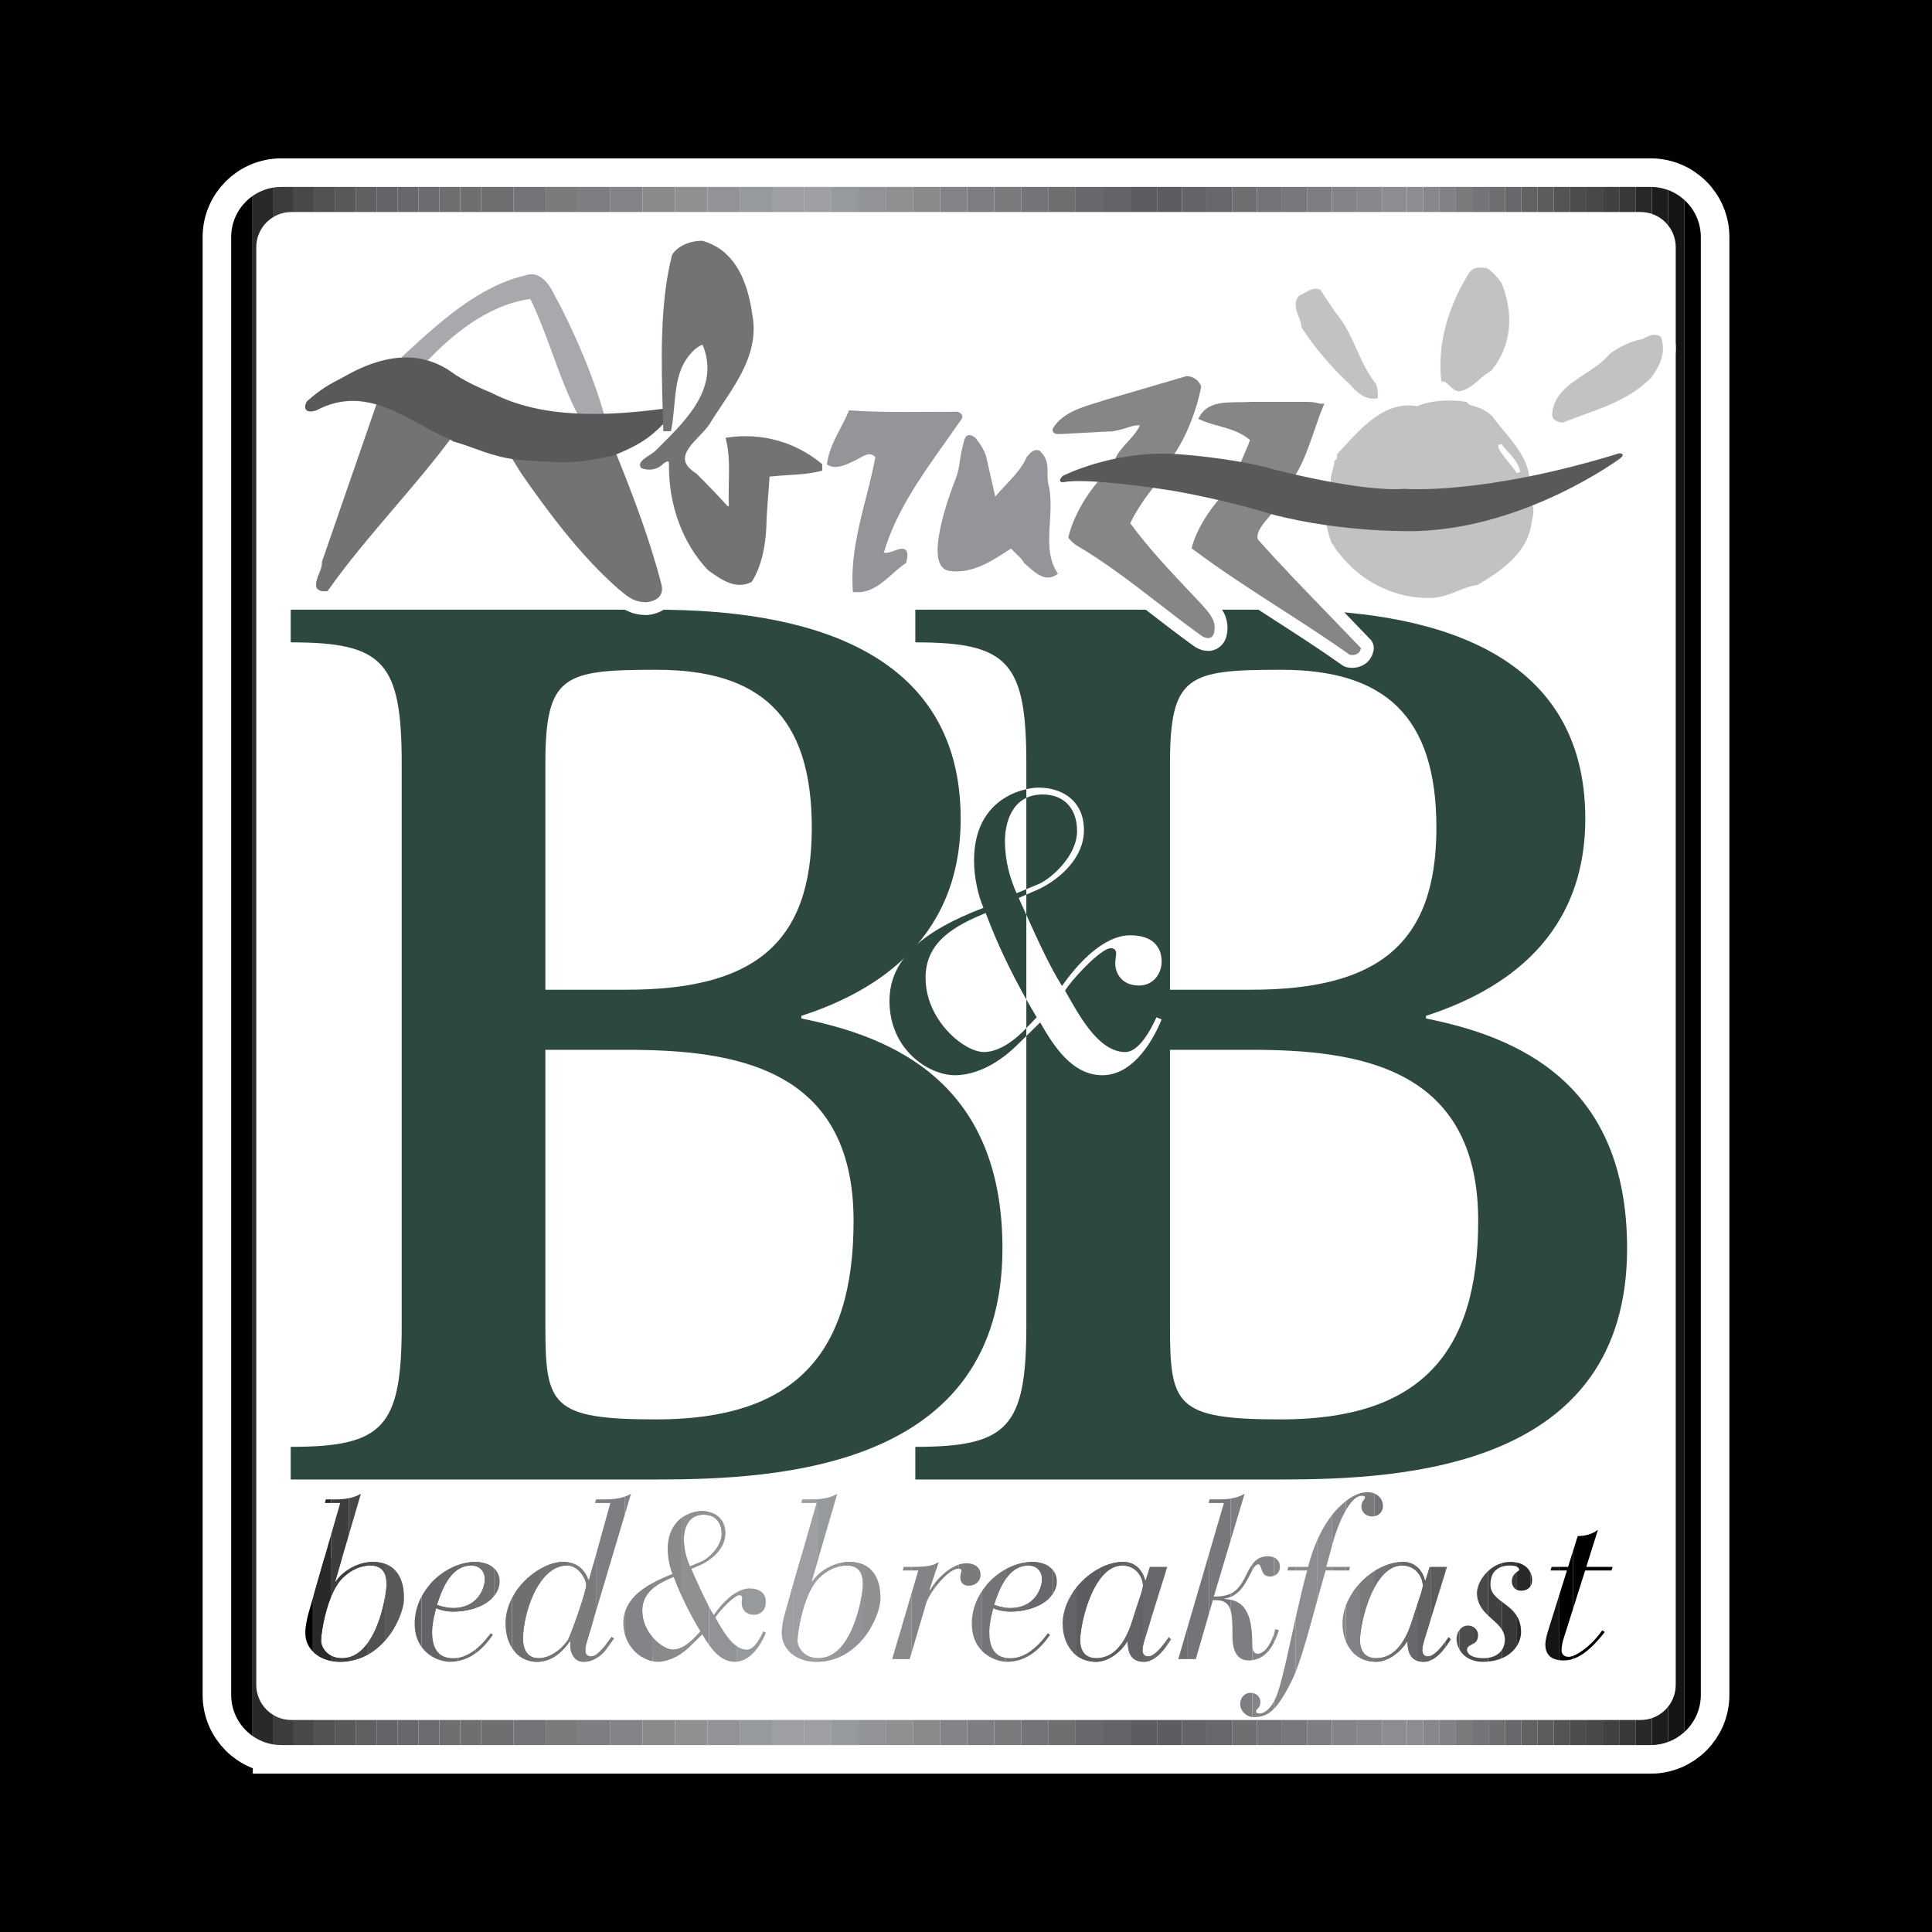<?xml version="1.0" encoding="utf-8"?>
<!-- Generator: Adobe Illustrator 13.0.0, SVG Export Plug-In . SVG Version: 6.00 Build 14576)  -->
<!DOCTYPE svg PUBLIC "-//W3C//DTD SVG 1.0//EN" "http://www.w3.org/TR/2001/REC-SVG-20010904/DTD/svg10.dtd">
<svg version="1.0" id="Layer_1" xmlns="http://www.w3.org/2000/svg" xmlns:xlink="http://www.w3.org/1999/xlink" x="0px" y="0px"
	 width="192.756px" height="192.756px" viewBox="0 0 192.756 192.756" enable-background="new 0 0 192.756 192.756"
	 xml:space="preserve">
<g>
	<polygon fill-rule="evenodd" clip-rule="evenodd" points="0,0 192.756,0 192.756,192.756 0,192.756 0,0 	"/>
	<path fill="none" stroke="#FFFFFF" stroke-width="5.699" stroke-miterlimit="2.613" d="M28.072,174.107
		c-2.766,0-5.007-2.242-5.007-5.008V23.657c0-2.767,2.241-5.008,5.007-5.008h136.612c2.766,0,5.008,2.242,5.008,5.008V169.1
		c0,2.766-2.242,5.008-5.008,5.008H28.072L28.072,174.107z"/>
	<path fill-rule="evenodd" clip-rule="evenodd" d="M25.142,19.596V173.16c-1.258-0.91-2.077-2.389-2.077-4.061V23.657
		C23.065,21.985,23.884,20.506,25.142,19.596L25.142,19.596z"/>
	<path fill-rule="evenodd" clip-rule="evenodd" fill="#29292A" d="M27.219,18.722v155.313c-0.766-0.133-1.472-0.438-2.078-0.875
		V19.596C25.747,19.159,26.453,18.853,27.219,18.722L27.219,18.722z"/>
	<path fill-rule="evenodd" clip-rule="evenodd" fill="#3D3D3E" d="M29.296,18.648v155.459h-1.224l0,0
		c-0.291,0-0.575-0.025-0.853-0.072V18.722c0.277-0.048,0.562-0.074,0.853-0.074H29.296L29.296,18.648z"/>
	<polygon fill-rule="evenodd" clip-rule="evenodd" fill="#48484A" points="31.374,18.648 31.374,174.107 29.296,174.107 
		29.296,18.648 31.374,18.648 	"/>
	<polygon fill-rule="evenodd" clip-rule="evenodd" fill="#515254" points="33.451,18.648 33.451,174.107 31.374,174.107 
		31.374,18.648 33.451,18.648 	"/>
	<polygon fill-rule="evenodd" clip-rule="evenodd" fill="#58595B" points="35.527,18.648 35.527,174.107 33.451,174.107 
		33.451,18.648 35.527,18.648 	"/>
	<polygon fill-rule="evenodd" clip-rule="evenodd" fill="#5F6062" points="37.604,18.648 37.604,174.107 35.527,174.107 
		35.527,18.648 37.604,18.648 	"/>
	<polygon fill-rule="evenodd" clip-rule="evenodd" fill="#636467" points="39.682,18.648 39.682,174.107 37.604,174.107 
		37.604,18.648 39.682,18.648 	"/>
	<polygon fill-rule="evenodd" clip-rule="evenodd" fill="#67686B" points="41.759,18.648 41.759,174.107 39.682,174.107 
		39.682,18.648 41.759,18.648 	"/>
	<polygon fill-rule="evenodd" clip-rule="evenodd" fill="#6B6C6F" points="43.835,18.648 43.835,174.107 41.759,174.107 
		41.759,18.648 43.835,18.648 	"/>
	<polygon fill-rule="evenodd" clip-rule="evenodd" fill="#6D6F71" points="45.913,18.648 45.913,174.107 43.835,174.107 
		43.835,18.648 45.913,18.648 	"/>
	<polygon fill-rule="evenodd" clip-rule="evenodd" fill="#6D6F71" points="47.99,18.648 47.99,174.107 45.913,174.107 
		45.913,18.648 47.99,18.648 	"/>
	<polygon fill-rule="evenodd" clip-rule="evenodd" fill="#6D6F71" points="51.217,18.648 51.217,174.107 47.991,174.107 
		47.991,18.648 51.217,18.648 	"/>
	<polygon fill-rule="evenodd" clip-rule="evenodd" fill="#737477" points="54.443,18.648 54.443,174.107 51.217,174.107 
		51.217,18.648 54.443,18.648 	"/>
	<polygon fill-rule="evenodd" clip-rule="evenodd" fill="#797B7D" points="57.669,18.648 57.669,174.107 54.443,174.107 
		54.443,18.648 57.669,18.648 	"/>
	<polygon fill-rule="evenodd" clip-rule="evenodd" fill="#7D7E81" points="60.895,18.648 60.895,174.107 57.669,174.107 
		57.669,18.648 60.895,18.648 	"/>
	<polygon fill-rule="evenodd" clip-rule="evenodd" fill="#828487" points="64.121,18.648 64.121,174.107 60.895,174.107 
		60.895,18.648 64.121,18.648 	"/>
	<polygon fill-rule="evenodd" clip-rule="evenodd" fill="#888A8C" points="67.347,18.648 67.347,174.107 64.121,174.107 
		64.121,18.648 67.347,18.648 	"/>
	<polygon fill-rule="evenodd" clip-rule="evenodd" fill="#8E9092" points="70.573,18.648 70.573,174.107 67.347,174.107 
		67.347,18.648 70.573,18.648 	"/>
	<polygon fill-rule="evenodd" clip-rule="evenodd" fill="#919396" points="73.799,18.648 73.799,174.107 70.573,174.107 
		70.573,18.648 73.799,18.648 	"/>
	<polygon fill-rule="evenodd" clip-rule="evenodd" fill="#979A9C" points="77.025,18.648 77.025,174.107 73.799,174.107 
		73.799,18.648 77.025,18.648 	"/>
	<polygon fill-rule="evenodd" clip-rule="evenodd" fill="#9D9FA2" points="80.249,18.648 80.249,174.107 77.025,174.107 
		77.025,18.648 80.249,18.648 	"/>
	<polygon fill-rule="evenodd" clip-rule="evenodd" fill="#9D9FA2" points="82.956,18.648 82.956,174.107 80.249,174.107 
		80.249,18.648 82.956,18.648 	"/>
	<polygon fill-rule="evenodd" clip-rule="evenodd" fill="#979A9C" points="85.663,18.648 85.663,174.107 82.956,174.107 
		82.956,18.648 85.663,18.648 	"/>
	<polygon fill-rule="evenodd" clip-rule="evenodd" fill="#919396" points="88.37,18.648 88.37,174.107 85.663,174.107 
		85.663,18.648 88.37,18.648 	"/>
	<polygon fill-rule="evenodd" clip-rule="evenodd" fill="#8E9092" points="91.077,18.648 91.077,174.107 88.37,174.107 
		88.37,18.648 91.077,18.648 	"/>
	<polygon fill-rule="evenodd" clip-rule="evenodd" fill="#888A8C" points="93.784,18.648 93.784,174.107 91.077,174.107 
		91.077,18.648 93.784,18.648 	"/>
	<polygon fill-rule="evenodd" clip-rule="evenodd" fill="#828487" points="96.49,18.648 96.49,174.107 93.784,174.107 
		93.784,18.648 96.49,18.648 	"/>
	<polygon fill-rule="evenodd" clip-rule="evenodd" fill="#7D7E81" points="99.197,18.648 99.197,174.107 96.49,174.107 
		96.49,18.648 99.197,18.648 	"/>
	<polygon fill-rule="evenodd" clip-rule="evenodd" fill="#797B7D" points="101.904,18.648 101.904,174.107 99.197,174.107 
		99.197,18.648 101.904,18.648 	"/>
	<polygon fill-rule="evenodd" clip-rule="evenodd" fill="#737477" points="104.611,18.648 104.611,174.107 101.904,174.107 
		101.904,18.648 104.611,18.648 	"/>
	<polygon fill-rule="evenodd" clip-rule="evenodd" fill="#6D6F71" points="107.317,18.648 107.317,174.107 104.611,174.107 
		104.611,18.648 107.317,18.648 	"/>
	<polygon fill-rule="evenodd" clip-rule="evenodd" fill="#67686B" points="110.024,18.648 110.024,174.107 107.317,174.107 
		107.317,18.648 110.024,18.648 	"/>
	<polygon fill-rule="evenodd" clip-rule="evenodd" fill="#636467" points="112.731,18.648 112.731,174.107 110.024,174.107 
		110.024,18.648 112.731,18.648 	"/>
	<polygon fill-rule="evenodd" clip-rule="evenodd" fill="#5C5D60" points="115.438,18.648 115.438,174.107 112.731,174.107 
		112.731,18.648 115.438,18.648 	"/>
	<polygon fill-rule="evenodd" clip-rule="evenodd" fill="#5C5D60" points="117.933,18.648 117.933,174.107 115.439,174.107 
		115.439,18.648 117.933,18.648 	"/>
	<polygon fill-rule="evenodd" clip-rule="evenodd" fill="#636467" points="120.426,18.648 120.426,174.107 117.933,174.107 
		117.933,18.648 120.426,18.648 	"/>
	<polygon fill-rule="evenodd" clip-rule="evenodd" fill="#67686B" points="122.919,18.648 122.919,174.107 120.426,174.107 
		120.426,18.648 122.919,18.648 	"/>
	<polygon fill-rule="evenodd" clip-rule="evenodd" fill="#6D6F71" points="125.411,18.648 125.411,174.107 122.919,174.107 
		122.919,18.648 125.411,18.648 	"/>
	<polygon fill-rule="evenodd" clip-rule="evenodd" fill="#737477" points="127.904,18.648 127.904,174.107 125.411,174.107 
		125.411,18.648 127.904,18.648 	"/>
	<polygon fill-rule="evenodd" clip-rule="evenodd" fill="#77787B" points="130.396,18.648 130.396,174.107 127.904,174.107 
		127.904,18.648 130.396,18.648 	"/>
	<polygon fill-rule="evenodd" clip-rule="evenodd" fill="#7D7E81" points="132.89,18.648 132.89,174.107 130.396,174.107 
		130.396,18.648 132.89,18.648 	"/>
	<polygon fill-rule="evenodd" clip-rule="evenodd" fill="#828487" points="135.383,18.648 135.383,174.107 132.89,174.107 
		132.89,18.648 135.383,18.648 	"/>
	<polygon fill-rule="evenodd" clip-rule="evenodd" fill="#86888B" points="137.875,18.648 137.875,174.107 135.383,174.107 
		135.383,18.648 137.875,18.648 	"/>
	<polygon fill-rule="evenodd" clip-rule="evenodd" fill="#8B8D90" points="140.366,18.648 140.366,174.107 137.875,174.107 
		137.875,18.648 140.366,18.648 	"/>
	<polygon fill-rule="evenodd" clip-rule="evenodd" fill="#8B8D90" points="141.995,18.648 141.995,174.107 140.366,174.107 
		140.366,18.648 141.995,18.648 	"/>
	<polygon fill-rule="evenodd" clip-rule="evenodd" fill="#86888B" points="143.625,18.648 143.625,174.107 141.995,174.107 
		141.995,18.648 143.625,18.648 	"/>
	<polygon fill-rule="evenodd" clip-rule="evenodd" fill="#808285" points="145.254,18.648 145.254,174.107 143.625,174.107 
		143.625,18.648 145.254,18.648 	"/>
	<polygon fill-rule="evenodd" clip-rule="evenodd" fill="#797B7D" points="146.883,18.648 146.883,174.107 145.254,174.107 
		145.254,18.648 146.883,18.648 	"/>
	<polygon fill-rule="evenodd" clip-rule="evenodd" fill="#737477" points="148.512,18.648 148.512,174.107 146.883,174.107 
		146.883,18.648 148.512,18.648 	"/>
	<polygon fill-rule="evenodd" clip-rule="evenodd" fill="#6D6F71" points="150.142,18.648 150.142,174.107 148.512,174.107 
		148.512,18.648 150.142,18.648 	"/>
	<polygon fill-rule="evenodd" clip-rule="evenodd" fill="#67686B" points="151.771,18.648 151.771,174.107 150.142,174.107 
		150.142,18.648 151.771,18.648 	"/>
	<polygon fill-rule="evenodd" clip-rule="evenodd" fill="#616264" points="153.399,18.648 153.399,174.107 151.771,174.107 
		151.771,18.648 153.399,18.648 	"/>
	<polygon fill-rule="evenodd" clip-rule="evenodd" fill="#5B5C5E" points="155.029,18.648 155.029,174.107 153.399,174.107 
		153.399,18.648 155.029,18.648 	"/>
	<polygon fill-rule="evenodd" clip-rule="evenodd" fill="#545456" points="156.658,18.648 156.658,174.107 155.029,174.107 
		155.029,18.648 156.658,18.648 	"/>
	<polygon fill-rule="evenodd" clip-rule="evenodd" fill="#4D4D4F" points="158.287,18.648 158.287,174.107 156.658,174.107 
		156.658,18.648 158.287,18.648 	"/>
	<polygon fill-rule="evenodd" clip-rule="evenodd" fill="#48484A" points="159.916,18.648 159.916,174.107 158.287,174.107 
		158.287,18.648 159.916,18.648 	"/>
	<polygon fill-rule="evenodd" clip-rule="evenodd" fill="#414142" points="161.545,18.648 161.545,174.107 159.916,174.107 
		159.916,18.648 161.545,18.648 	"/>
	<polygon fill-rule="evenodd" clip-rule="evenodd" fill="#383739" points="163.175,18.648 163.175,174.107 161.545,174.107 
		161.545,18.648 163.175,18.648 	"/>
	<path fill-rule="evenodd" clip-rule="evenodd" fill="#29292A" d="M164.805,18.65v155.455c-0.04,0.002-0.08,0.002-0.121,0.002
		h-1.509V18.648h1.509C164.725,18.648,164.765,18.649,164.805,18.65L164.805,18.65z"/>
	<path fill-rule="evenodd" clip-rule="evenodd" fill="#1D1C1D" d="M166.434,18.964v154.829c-0.509,0.189-1.058,0.299-1.629,0.312
		V18.65C165.376,18.664,165.925,18.774,166.434,18.964L166.434,18.964z"/>
	<path fill-rule="evenodd" clip-rule="evenodd" fill="#141414" d="M168.062,19.961v152.833c-0.47,0.43-1.021,0.771-1.629,0.998
		V18.964C167.041,19.191,167.593,19.531,168.062,19.961L168.062,19.961z"/>
	<path fill-rule="evenodd" clip-rule="evenodd" d="M169.691,23.657V169.1c0,1.465-0.628,2.781-1.629,3.695V19.961
		C169.063,20.876,169.691,22.193,169.691,23.657L169.691,23.657z"/>
	<path fill-rule="evenodd" clip-rule="evenodd" fill="#FFFFFF" d="M163.682,171.604c1.937,0,3.506-1.568,3.506-3.506V24.659
		c0-1.937-1.569-3.505-3.506-3.505H29.074c-1.936,0-3.505,1.568-3.505,3.505v143.439c0,1.938,1.569,3.506,3.505,3.506H163.682
		L163.682,171.604z"/>
	<path fill-rule="evenodd" clip-rule="evenodd" d="M31.217,159.43v5.344c-0.467-0.473-0.755-1.098-0.755-1.85
		c0-0.695,0.18-1.48,0.337-2.041L31.217,159.43L31.217,159.43z"/>
	<path fill-rule="evenodd" clip-rule="evenodd" fill="#29292A" d="M33.023,149.594v0.359h-0.608l0.09-0.359H33.023L33.023,149.594z
		 M33.023,153.146v6.18c-0.696,1.707-0.99,3.785-0.99,4.385c0,0.426,0.299,1.105,0.99,1.473v0.523
		c-0.709-0.146-1.345-0.465-1.806-0.934v-5.344L33.023,153.146L33.023,153.146z"/>
	<path fill-rule="evenodd" clip-rule="evenodd" fill="#3D3D3E" d="M34.83,149.471v3.574l-1.383,4.719l0.045,0.043
		c0.343-0.51,0.813-0.934,1.338-1.258v0.355c-0.299,0.207-0.578,0.451-0.822,0.723c-0.391,0.443-0.717,1.043-0.984,1.699v-6.18
		l0.918-3.193l0,0h-0.918v-0.359h0.491C33.956,149.594,34.403,149.559,34.83,149.471L34.83,149.471z M34.83,165.344v0.383
		c-0.292,0.047-0.596,0.072-0.911,0.072c-0.307,0-0.606-0.033-0.896-0.092v-0.523c0.293,0.154,0.656,0.256,1.097,0.256
		C34.37,165.439,34.606,165.404,34.83,165.344L34.83,165.344z"/>
	<path fill-rule="evenodd" clip-rule="evenodd" fill="#48484A" d="M36.637,155.875v0.332c-0.625,0.061-1.253,0.314-1.807,0.697
		v-0.355C35.398,156.197,36.03,155.967,36.637,155.875L36.637,155.875z M36.637,163.996v1.115c-0.542,0.293-1.145,0.51-1.807,0.615
		v-0.383C35.556,165.145,36.151,164.646,36.637,163.996L36.637,163.996z M34.83,153.045v-3.574c0.419-0.088,0.82-0.227,1.176-0.439
		L34.83,153.045L34.83,153.045z"/>
	<path fill-rule="evenodd" clip-rule="evenodd" fill="#515254" d="M38.443,156.041v1.131c-0.186-0.588-0.62-0.98-1.517-0.98l0,0
		c-0.096,0-0.192,0.006-0.289,0.016v-0.332c0.19-0.027,0.376-0.043,0.558-0.043C37.638,155.832,38.061,155.898,38.443,156.041
		L38.443,156.041z M38.443,159.186v4.461c-0.501,0.57-1.103,1.082-1.806,1.465v-1.115C37.688,162.594,38.226,160.488,38.443,159.186
		L38.443,159.186z"/>
	<path fill-rule="evenodd" clip-rule="evenodd" fill="#58595B" d="M40.25,158.527v1.553c-0.188,1.021-0.791,2.412-1.807,3.566
		v-4.461c0.084-0.504,0.121-0.889,0.121-1.062c0-0.348-0.032-0.672-0.121-0.951v-1.131C39.354,156.379,40.043,157.15,40.25,158.527
		L40.25,158.527z"/>
	<path fill-rule="evenodd" clip-rule="evenodd" fill="#5F6062" d="M40.25,160.08v-1.553c0.042,0.281,0.064,0.586,0.064,0.92
		C40.315,159.633,40.294,159.848,40.25,160.08L40.25,160.08z"/>
	<path fill-rule="evenodd" clip-rule="evenodd" fill="#29292A" d="M32.351,155.484h0.672v3.842c-0.696,1.707-0.99,3.785-0.99,4.385
		c0,0.426,0.299,1.105,0.99,1.473v0.523c-0.657-0.135-1.252-0.42-1.703-0.832v-5.809L32.351,155.484L32.351,155.484z"/>
	<path fill-rule="evenodd" clip-rule="evenodd" fill="#3D3D3E" d="M33.023,155.484h1.091l-0.667,2.279l0.045,0.043
		c0.343-0.51,0.813-0.934,1.338-1.258v0.355c-0.299,0.207-0.578,0.451-0.822,0.723c-0.391,0.443-0.717,1.043-0.984,1.699V155.484
		L33.023,155.484z M34.83,165.344v0.383c-0.292,0.047-0.596,0.072-0.911,0.072c-0.307,0-0.606-0.033-0.896-0.092v-0.523
		c0.293,0.154,0.656,0.256,1.097,0.256C34.37,165.439,34.606,165.404,34.83,165.344L34.83,165.344z"/>
	<path fill-rule="evenodd" clip-rule="evenodd" fill="#48484A" d="M36.637,155.875v0.332c-0.625,0.061-1.253,0.314-1.807,0.697
		v-0.355C35.398,156.197,36.03,155.967,36.637,155.875L36.637,155.875z M36.637,163.996v1.115c-0.542,0.293-1.145,0.51-1.807,0.615
		v-0.383C35.556,165.145,36.151,164.646,36.637,163.996L36.637,163.996z"/>
	<path fill-rule="evenodd" clip-rule="evenodd" fill="#515254" d="M38.443,156.041v1.131c-0.186-0.588-0.62-0.98-1.517-0.98l0,0
		c-0.096,0-0.192,0.006-0.289,0.016v-0.332c0.19-0.027,0.376-0.043,0.558-0.043C37.638,155.832,38.061,155.898,38.443,156.041
		L38.443,156.041z M38.443,159.186v4.461c-0.501,0.57-1.103,1.082-1.806,1.465v-1.115C37.688,162.594,38.226,160.488,38.443,159.186
		L38.443,159.186z"/>
	<path fill-rule="evenodd" clip-rule="evenodd" fill="#58595B" d="M39.277,156.535v5.975c-0.237,0.391-0.515,0.775-0.833,1.137
		v-4.461c0.084-0.504,0.121-0.889,0.121-1.062c0-0.348-0.032-0.672-0.121-0.951v-1.131C38.75,156.154,39.031,156.316,39.277,156.535
		L39.277,156.535z"/>
	<path fill-rule="evenodd" clip-rule="evenodd" fill="#5F6062" d="M42.058,159.285v5.035c-0.412-0.572-0.688-1.338-0.688-2.338
		C41.369,161.008,41.626,160.096,42.058,159.285L42.058,159.285z"/>
	<path fill-rule="evenodd" clip-rule="evenodd" fill="#636467" d="M43.864,157.156v2.168c-0.102,0.275-0.192,0.543-0.273,0.795
		c0.081,0.025,0.172,0.055,0.273,0.086v0.383c-0.122-0.037-0.244-0.082-0.362-0.131c-0.225,0.854-0.382,1.795-0.382,2.355
		c0,0.938,0.19,1.74,0.745,2.203v0.604c-0.635-0.209-1.317-0.619-1.806-1.299v-5.035C42.503,158.449,43.136,157.725,43.864,157.156
		L43.864,157.156z"/>
	<path fill-rule="evenodd" clip-rule="evenodd" fill="#67686B" d="M45.671,156.152v0.451c-0.872,0.582-1.425,1.689-1.807,2.721
		v-2.168C44.423,156.723,45.039,156.379,45.671,156.152L45.671,156.152z M45.671,160.408v0.371c-0.153,0.01-0.308,0.014-0.464,0.014
		c-0.455,0-0.909-0.068-1.343-0.205v-0.383c0.352,0.107,0.82,0.229,1.343,0.229C45.369,160.434,45.523,160.426,45.671,160.408
		L45.671,160.408z M45.671,165.404v0.32c-0.246,0.047-0.505,0.074-0.778,0.074c-0.295,0-0.653-0.057-1.029-0.18v-0.604
		c0.321,0.268,0.765,0.424,1.366,0.424C45.38,165.439,45.527,165.426,45.671,165.404L45.671,165.404z"/>
	<path fill-rule="evenodd" clip-rule="evenodd" fill="#6B6C6F" d="M47.477,155.834v0.422c-0.137-0.041-0.289-0.064-0.452-0.064l0,0
		c-0.522,0-0.969,0.156-1.354,0.412v-0.451c0.576-0.207,1.164-0.32,1.735-0.32C47.43,155.832,47.454,155.832,47.477,155.834
		L47.477,155.834z M47.477,159.586v0.834c-0.545,0.193-1.157,0.318-1.806,0.359v-0.371C46.472,160.318,47.06,159.996,47.477,159.586
		L47.477,159.586z M47.477,164.541v0.387c-0.497,0.361-1.097,0.666-1.806,0.797v-0.32C46.359,165.295,46.97,164.947,47.477,164.541
		L47.477,164.541z"/>
	<path fill-rule="evenodd" clip-rule="evenodd" fill="#6D6F71" d="M49.284,156.459v2.793c-0.42,0.496-1.049,0.898-1.807,1.168
		v-0.834c0.655-0.643,0.894-1.502,0.894-2.025c0-0.631-0.332-1.131-0.894-1.305v-0.422
		C48.118,155.846,48.812,156.035,49.284,156.459L49.284,156.459z M47.477,164.928v-0.387c0.748-0.598,1.269-1.322,1.478-1.594
		l0.224,0.158l0,0C48.912,163.475,48.356,164.291,47.477,164.928L47.477,164.928z"/>
	<path fill-rule="evenodd" clip-rule="evenodd" fill="#6D6F71" d="M49.284,159.252v-2.793c0.344,0.311,0.568,0.744,0.568,1.326
		C49.853,158.326,49.646,158.824,49.284,159.252L49.284,159.252z"/>
	<path fill-rule="evenodd" clip-rule="evenodd" fill="#636467" d="M43.864,157.156v2.168c-0.102,0.275-0.192,0.543-0.273,0.795
		c0.081,0.025,0.172,0.055,0.273,0.086v0.383c-0.122-0.037-0.244-0.082-0.362-0.131c-0.06,0.225-0.114,0.455-0.162,0.684h-0.461
		v-3.047C43.177,157.748,43.509,157.434,43.864,157.156L43.864,157.156z"/>
	<path fill-rule="evenodd" clip-rule="evenodd" fill="#67686B" d="M45.671,156.152v0.451c-0.872,0.582-1.425,1.689-1.807,2.721
		v-2.168C44.423,156.723,45.039,156.379,45.671,156.152L45.671,156.152z M45.671,160.408v0.371c-0.153,0.01-0.308,0.014-0.464,0.014
		c-0.455,0-0.909-0.068-1.343-0.205v-0.383c0.352,0.107,0.82,0.229,1.343,0.229C45.369,160.434,45.523,160.426,45.671,160.408
		L45.671,160.408z"/>
	<path fill-rule="evenodd" clip-rule="evenodd" fill="#6B6C6F" d="M47.477,155.834v0.422c-0.137-0.041-0.289-0.064-0.452-0.064l0,0
		c-0.522,0-0.969,0.156-1.354,0.412v-0.451c0.576-0.207,1.164-0.32,1.735-0.32C47.43,155.832,47.454,155.832,47.477,155.834
		L47.477,155.834z M47.477,159.586v0.834c-0.545,0.193-1.157,0.318-1.806,0.359v-0.371C46.472,160.318,47.06,159.996,47.477,159.586
		L47.477,159.586z"/>
	<path fill-rule="evenodd" clip-rule="evenodd" fill="#6D6F71" d="M49.083,156.301v3.166c-0.409,0.398-0.96,0.725-1.606,0.953
		v-0.834c0.655-0.643,0.894-1.502,0.894-2.025c0-0.631-0.332-1.131-0.894-1.305v-0.422
		C48.032,155.846,48.627,155.988,49.083,156.301L49.083,156.301z"/>
	<path fill-rule="evenodd" clip-rule="evenodd" fill="#6D6F71" d="M51.091,159.414v5.021c-0.413-0.633-0.658-1.471-0.658-2.477
		C50.434,161.051,50.683,160.189,51.091,159.414L51.091,159.414z"/>
	<path fill-rule="evenodd" clip-rule="evenodd" fill="#6D6F71" d="M53.899,156.533v1.346c-1.167,1.682-1.743,4.223-1.714,5.719
		c0.022,1.078,0.516,1.842,1.548,1.842l0,0c0.055,0,0.111-0.004,0.166-0.008v0.35c-0.104,0.01-0.212,0.018-0.323,0.018
		c-1.017,0-1.911-0.486-2.483-1.361v-5.027C51.744,158.176,52.8,157.164,53.899,156.533L53.899,156.533z"/>
	<path fill-rule="evenodd" clip-rule="evenodd" fill="#737477" d="M56.705,155.875v0.322c-0.04-0.004-0.081-0.006-0.122-0.006
		c-1.1,0-1.995,0.693-2.684,1.688v-1.346c0.782-0.447,1.584-0.701,2.28-0.701C56.367,155.832,56.542,155.848,56.705,155.875
		L56.705,155.875z M56.705,163.527v0.432c-0.494,0.645-1.391,1.682-2.806,1.822v-0.35c1.023-0.072,2.047-0.807,2.707-1.721
		C56.63,163.678,56.664,163.613,56.705,163.527L56.705,163.527z"/>
	<path fill-rule="evenodd" clip-rule="evenodd" fill="#797B7D" d="M59.511,149.594v0.359h-0.145l0.09-0.359l0,0H59.511
		L59.511,149.594z M59.511,154.939v5.645l-0.953,3.193c-0.067,0.225-0.18,0.607-0.157,0.92c0,0.314,0.179,0.562,0.561,0.562
		c0.175,0,0.364-0.088,0.549-0.219v0.4c-0.394,0.227-0.839,0.357-1.312,0.357c-1.032,0-1.414-1.145-1.279-2.021l-0.045-0.045
		c-0.05,0.068-0.106,0.143-0.17,0.227v-0.432c0.448-0.949,1.786-4.787,1.786-5.404c0-0.498-0.689-1.832-1.786-1.926v-0.322
		c1.272,0.207,1.792,1.158,2.01,1.775h0.044L59.511,154.939L59.511,154.939z"/>
	<path fill-rule="evenodd" clip-rule="evenodd" fill="#7D7E81" d="M62.317,149.326v1.852l-2.806,9.406v-5.645l1.381-4.986h-1.381
		v-0.359h0.955C61.097,149.594,61.739,149.523,62.317,149.326L62.317,149.326z M59.511,165.441v-0.4
		c0.387-0.273,0.758-0.736,0.955-0.994l0.539-0.74l0.269,0.156l-0.763,1.055C60.243,164.898,59.902,165.217,59.511,165.441
		L59.511,165.441z"/>
	<path fill-rule="evenodd" clip-rule="evenodd" fill="#828487" d="M62.317,151.178v-1.852c0.225-0.078,0.439-0.174,0.641-0.295
		L62.317,151.178L62.317,151.178z"/>
	<path fill-rule="evenodd" clip-rule="evenodd" fill="#6D6F71" d="M53.899,156.533v1.346c-1.167,1.682-1.743,4.223-1.714,5.719
		c0.022,1.078,0.516,1.842,1.548,1.842l0,0c0.055,0,0.111-0.004,0.166-0.008v0.35c-0.104,0.01-0.212,0.018-0.323,0.018
		c-0.836,0-1.589-0.328-2.149-0.932v-6.02C52.076,157.869,52.972,157.064,53.899,156.533L53.899,156.533z"/>
	<path fill-rule="evenodd" clip-rule="evenodd" fill="#737477" d="M56.705,155.875v0.322c-0.04-0.004-0.081-0.006-0.122-0.006
		c-1.1,0-1.995,0.693-2.684,1.688v-1.346c0.782-0.447,1.584-0.701,2.28-0.701C56.367,155.832,56.542,155.848,56.705,155.875
		L56.705,155.875z M56.705,163.527v0.432c-0.494,0.645-1.391,1.682-2.806,1.822v-0.35c1.023-0.072,2.047-0.807,2.707-1.721
		C56.63,163.678,56.664,163.613,56.705,163.527L56.705,163.527z"/>
	<path fill-rule="evenodd" clip-rule="evenodd" fill="#797B7D" d="M59.203,156.051v5.566l-0.645,2.16
		c-0.067,0.225-0.18,0.607-0.157,0.92c0,0.314,0.179,0.562,0.561,0.562c0.078,0,0.159-0.018,0.241-0.049v0.383
		c-0.312,0.131-0.65,0.205-1.004,0.205c-1.032,0-1.414-1.145-1.279-2.021l-0.045-0.045c-0.05,0.068-0.106,0.143-0.17,0.227v-0.432
		c0.448-0.949,1.786-4.787,1.786-5.404c0-0.498-0.689-1.832-1.786-1.926v-0.322c1.272,0.207,1.792,1.158,2.01,1.775h0.044
		L59.203,156.051L59.203,156.051z"/>
	<path fill-rule="evenodd" clip-rule="evenodd" fill="#7D7E81" d="M62.317,160.949v2.006c-0.079-0.32-0.124-0.666-0.124-1.039
		C62.193,161.578,62.235,161.256,62.317,160.949L62.317,160.949z"/>
	<path fill-rule="evenodd" clip-rule="evenodd" fill="#828487" d="M65.123,157.943v0.539c-0.622,0.531-1.045,1.227-1.045,2.221
		c0,1.055,0.457,1.982,1.045,2.668v2.375c-1.091-0.221-2.403-1.164-2.806-2.791v-2.006
		C62.639,159.752,63.584,158.783,65.123,157.943L65.123,157.943z"/>
	<path fill-rule="evenodd" clip-rule="evenodd" fill="#888A8C" d="M67.93,151.502v7.533c-0.253-0.564-0.49-1.139-0.709-1.721
		c-0.75,0.314-1.512,0.668-2.097,1.168v-0.539c0.579-0.316,1.24-0.613,1.985-0.898c-0.292-0.652-0.493-1.639-0.493-2.469
		C66.615,152.99,67.221,152.051,67.93,151.502L67.93,151.502z M67.93,164.4v0.594c-0.599,0.406-1.413,0.805-2.325,0.805
		c-0.153,0-0.314-0.02-0.482-0.053v-2.375c0.652,0.756,1.465,1.215,2.008,1.215C67.398,164.586,67.668,164.516,67.93,164.4
		L67.93,164.4z"/>
	<path fill-rule="evenodd" clip-rule="evenodd" fill="#8E9092" d="M70.736,150.852v0.33c-0.163-0.041-0.34-0.062-0.53-0.062
		c-1.661,0-1.975,1.572-1.975,2.424c0,1.1,0.27,1.953,0.606,2.738l1.189-0.494l0,0c0.199-0.092,0.452-0.258,0.71-0.479v0.33
		c-0.231,0.162-0.471,0.303-0.71,0.418l-1.077,0.473c0.568,1.242,1.179,2.654,1.787,3.777v3.799
		c-0.249-0.355-0.468-0.725-0.665-1.068l-1.279,1.258c-0.177,0.166-0.474,0.434-0.862,0.699V164.4
		c0.551-0.242,1.065-0.684,1.445-1.094l0.517-0.539l0,0c-0.733-1.215-1.388-2.451-1.962-3.732v-7.533
		c0.786-0.611,1.697-0.742,2.051-0.742C70.241,150.76,70.496,150.791,70.736,150.852L70.736,150.852z"/>
	<path fill-rule="evenodd" clip-rule="evenodd" fill="#919396" d="M73.542,158.838v0.383c-0.679,0.326-1.951,1.758-2.169,2.156
		c0.479,0.82,1.206,2.252,2.169,2.889v1.521c-0.071,0.006-0.144,0.012-0.217,0.012c-1.142,0-1.961-0.797-2.589-1.693v-3.799
		c0.161,0.297,0.32,0.574,0.48,0.822C71.793,160.301,72.623,159.344,73.542,158.838L73.542,158.838z M70.736,155.639v-0.33
		c0.618-0.531,1.265-1.379,1.265-2.281c0-0.971-0.463-1.645-1.265-1.846v-0.33c0.919,0.232,1.625,0.92,1.625,2.131
		C72.36,154.102,71.614,155.025,70.736,155.639L70.736,155.639z"/>
	<path fill-rule="evenodd" clip-rule="evenodd" fill="#979A9C" d="M76.349,159.365v0.934c-0.153,0.449-0.538,0.809-1.115,0.809
		c-0.899,0-1.235-0.65-1.235-1.145c0-0.225,0.046-0.381,0.046-0.539c0-0.18-0.113-0.27-0.27-0.27c-0.065,0-0.144,0.023-0.232,0.066
		v-0.383c0.401-0.221,0.819-0.357,1.242-0.357C75.712,158.48,76.18,158.863,76.349,159.365L76.349,159.365z M76.349,162.85v0.207
		c-0.548,1.254-1.5,2.594-2.807,2.73v-1.521c0.301,0.199,0.625,0.32,0.973,0.32c0.471,0,1.032-0.494,1.638-1.818L76.349,162.85
		L76.349,162.85z"/>
	<path fill-rule="evenodd" clip-rule="evenodd" fill="#9D9FA2" d="M76.349,163.057v-0.207l0.073,0.031l0,0
		C76.398,162.939,76.374,162.996,76.349,163.057L76.349,163.057z M76.349,160.299v-0.934c0.051,0.152,0.073,0.316,0.073,0.484
		C76.422,160.002,76.397,160.156,76.349,160.299L76.349,160.299z"/>
	<path fill-rule="evenodd" clip-rule="evenodd" fill="#828487" d="M65.123,157.943v0.539c-0.622,0.531-1.045,1.227-1.045,2.221
		c0,1.055,0.457,1.982,1.045,2.668v1.922h-1.112c-0.224-0.141-0.442-0.309-0.646-0.504v-5.582
		C63.822,158.752,64.409,158.334,65.123,157.943L65.123,157.943z"/>
	<path fill-rule="evenodd" clip-rule="evenodd" fill="#888A8C" d="M66.941,156.607h0.988v2.428c-0.253-0.564-0.49-1.139-0.709-1.721
		c-0.75,0.314-1.512,0.668-2.097,1.168v-0.539c0.579-0.316,1.24-0.613,1.985-0.898C67.048,156.912,66.993,156.766,66.941,156.607
		L66.941,156.607z M67.93,164.4v0.594c-0.151,0.102-0.315,0.203-0.491,0.299h-2.315v-1.922c0.652,0.756,1.465,1.215,2.008,1.215
		C67.398,164.586,67.668,164.516,67.93,164.4L67.93,164.4z"/>
	<path fill-rule="evenodd" clip-rule="evenodd" fill="#8E9092" d="M67.93,156.607h1.055c0.517,1.133,1.068,2.396,1.619,3.451v3.854
		c-0.195-0.295-0.372-0.594-0.533-0.875l-1.279,1.258c-0.177,0.166-0.474,0.434-0.862,0.699V164.4
		c0.551-0.242,1.065-0.684,1.445-1.094l0.517-0.539l0,0c-0.733-1.215-1.388-2.451-1.962-3.732V156.607L67.93,156.607z"/>
	<path fill-rule="evenodd" clip-rule="evenodd" fill="#888A8C" d="M67.93,151.502v5.486h-0.412v-5.105
		C67.648,151.738,67.787,151.613,67.93,151.502L67.93,151.502z"/>
	<path fill-rule="evenodd" clip-rule="evenodd" fill="#8E9092" d="M70.736,150.852v0.33c-0.163-0.041-0.34-0.062-0.53-0.062
		c-1.661,0-1.975,1.572-1.975,2.424c0,1.1,0.27,1.953,0.606,2.738l1.189-0.494l0,0c0.199-0.092,0.452-0.258,0.71-0.479v0.33
		c-0.231,0.162-0.471,0.303-0.71,0.418l-1.077,0.473c0.069,0.15,0.139,0.305,0.209,0.459H67.93v-5.486
		c0.786-0.611,1.697-0.742,2.051-0.742C70.241,150.76,70.496,150.791,70.736,150.852L70.736,150.852z"/>
	<path fill-rule="evenodd" clip-rule="evenodd" fill="#919396" d="M70.736,155.639v-0.33c0.618-0.531,1.265-1.379,1.265-2.281
		c0-0.971-0.463-1.645-1.265-1.846v-0.33c0.919,0.232,1.625,0.92,1.625,2.131C72.36,154.102,71.614,155.025,70.736,155.639
		L70.736,155.639z"/>
	<path fill-rule="evenodd" clip-rule="evenodd" fill="#9D9FA2" d="M79.152,158.021v7.096c-0.7-0.494-1.159-1.244-1.159-2.193
		c0-0.695,0.18-1.48,0.337-2.041L79.152,158.021L79.152,158.021z"/>
	<path fill-rule="evenodd" clip-rule="evenodd" fill="#9D9FA2" d="M81.507,149.58v6.377l-0.529,1.807l0.045,0.043
		c0.141-0.209,0.305-0.404,0.484-0.584v0.443c-1.39,1.611-1.943,5.221-1.943,6.045c0,0.586,0.567,1.652,1.943,1.723v0.363
		c-0.02,0-0.039,0.002-0.058,0.002c-0.857,0-1.673-0.242-2.297-0.682v-7.096l2.32-8.068l0,0h-1.526l0.089-0.359h1.01
		C81.199,149.594,81.354,149.59,81.507,149.58L81.507,149.58z"/>
	<path fill-rule="evenodd" clip-rule="evenodd" fill="#979A9C" d="M83.862,155.934v0.318c-0.86,0.168-1.703,0.684-2.323,1.375
		c-0.01,0.014-0.021,0.025-0.032,0.039v-0.443C82.155,156.57,83.019,156.121,83.862,155.934L83.862,155.934z M83.862,164.369v0.896
		c-0.694,0.324-1.479,0.523-2.354,0.531v-0.363c0.047,0.004,0.095,0.006,0.145,0.006C82.546,165.439,83.273,165.014,83.862,164.369
		L83.862,164.369z M81.507,155.957v-6.377c0.723-0.043,1.438-0.195,2.029-0.549L81.507,155.957L81.507,155.957z"/>
	<path fill-rule="evenodd" clip-rule="evenodd" fill="#919396" d="M86.216,156.143v7.217c-0.612,0.768-1.397,1.457-2.354,1.906
		v-0.896c1.701-1.865,2.233-5.58,2.233-6.246c0-1.078-0.314-1.932-1.638-1.932l0,0c-0.198,0-0.396,0.021-0.595,0.061v-0.318
		c0.294-0.066,0.585-0.102,0.864-0.102C85.263,155.832,85.772,155.93,86.216,156.143L86.216,156.143z"/>
	<path fill-rule="evenodd" clip-rule="evenodd" fill="#8E9092" d="M86.216,163.359v-7.217c0.966,0.467,1.63,1.49,1.63,3.305
		C87.846,160.387,87.303,161.996,86.216,163.359L86.216,163.359z"/>
	<path fill-rule="evenodd" clip-rule="evenodd" fill="#9D9FA2" d="M79.152,158.021v7.096c-0.106-0.076-0.206-0.156-0.3-0.242v-5.809
		L79.152,158.021L79.152,158.021z"/>
	<path fill-rule="evenodd" clip-rule="evenodd" fill="#9D9FA2" d="M79.882,155.484h1.625v0.473l-0.529,1.807l0.045,0.043
		c0.141-0.209,0.305-0.404,0.484-0.584v0.443c-1.39,1.611-1.943,5.221-1.943,6.045c0,0.586,0.567,1.652,1.943,1.723v0.363
		c-0.02,0-0.039,0.002-0.058,0.002c-0.857,0-1.673-0.242-2.297-0.682v-7.096L79.882,155.484L79.882,155.484z"/>
	<path fill-rule="evenodd" clip-rule="evenodd" fill="#979A9C" d="M81.507,155.484h0.139l-0.139,0.473V155.484L81.507,155.484z
		 M83.862,155.934v0.318c-0.86,0.168-1.703,0.684-2.323,1.375c-0.01,0.014-0.021,0.025-0.032,0.039v-0.443
		C82.155,156.57,83.019,156.121,83.862,155.934L83.862,155.934z M83.862,164.369v0.896c-0.694,0.324-1.479,0.523-2.354,0.531v-0.363
		c0.047,0.004,0.095,0.006,0.145,0.006C82.546,165.439,83.273,165.014,83.862,164.369L83.862,164.369z"/>
	<path fill-rule="evenodd" clip-rule="evenodd" fill="#919396" d="M86.216,156.143v7.217c-0.612,0.768-1.397,1.457-2.354,1.906
		v-0.896c1.701-1.865,2.233-5.58,2.233-6.246c0-1.078-0.314-1.932-1.638-1.932l0,0c-0.198,0-0.396,0.021-0.595,0.061v-0.318
		c0.294-0.066,0.585-0.102,0.864-0.102C85.263,155.832,85.772,155.93,86.216,156.143L86.216,156.143z"/>
	<path fill-rule="evenodd" clip-rule="evenodd" fill="#8E9092" d="M86.808,156.535v5.975c-0.175,0.289-0.373,0.574-0.591,0.85
		v-7.217C86.429,156.246,86.627,156.375,86.808,156.535L86.808,156.535z"/>
	<path fill-rule="evenodd" clip-rule="evenodd" fill="#888A8C" d="M90.926,156.326v0.359h-0.859l0.09-0.359H90.926L90.926,156.326z
		 M90.926,159.029v5.945l-0.163,0.553h-1.751L90.926,159.029L90.926,159.029z"/>
	<path fill-rule="evenodd" clip-rule="evenodd" fill="#828487" d="M93.28,156.047v0.928l-0.542,1.641l0.045,0.045
		c0.126-0.229,0.296-0.479,0.498-0.732v0.482c-0.427,0.574-0.762,1.158-0.879,1.553l-1.475,5.012v-5.945l0.69-2.344l0,0h-0.69
		v-0.359h0.062C91.915,156.326,92.695,156.297,93.28,156.047L93.28,156.047z"/>
	<path fill-rule="evenodd" clip-rule="evenodd" fill="#7D7E81" d="M95.635,156.105v0.4c-0.001,0-0.001,0-0.002,0
		c-0.66,0-1.637,0.941-2.353,1.904v-0.482C93.875,157.182,94.749,156.414,95.635,156.105L95.635,156.105z M93.28,156.975v-0.928
		c0.137-0.059,0.263-0.129,0.377-0.215L93.28,156.975L93.28,156.975z"/>
	<path fill-rule="evenodd" clip-rule="evenodd" fill="#797B7D" d="M95.635,156.506v-0.4c0.255-0.088,0.511-0.139,0.761-0.139
		c0.987,0,1.437,0.539,1.437,1.123c0,0.74-0.606,1.121-1.167,1.121c-0.651,0-0.853-0.426-0.853-0.83c0-0.426,0.112-0.537,0.112-0.65
		C95.925,156.574,95.836,156.506,95.635,156.506L95.635,156.506z"/>
	<path fill-rule="evenodd" clip-rule="evenodd" fill="#797B7D" d="M97.989,158.715v6.014c-0.595-0.6-1.033-1.486-1.033-2.746
		C96.956,160.771,97.354,159.654,97.989,158.715L97.989,158.715z"/>
	<path fill-rule="evenodd" clip-rule="evenodd" fill="#737477" d="M100.345,156.566v0.965c-0.549,0.783-0.906,1.773-1.167,2.588
		c0.276,0.086,0.687,0.227,1.167,0.287v0.365c-0.432-0.043-0.856-0.148-1.257-0.314c-0.225,0.854-0.381,1.795-0.381,2.355
		c0,1.328,0.379,2.385,1.638,2.59v0.391c-0.681-0.035-1.633-0.34-2.355-1.064v-6.014C98.601,157.811,99.432,157.07,100.345,156.566
		L100.345,156.566z"/>
	<path fill-rule="evenodd" clip-rule="evenodd" fill="#6D6F71" d="M102.698,155.844v0.35c-0.028,0-0.058-0.002-0.086-0.002l0,0
		c-1.002,0-1.728,0.57-2.268,1.34v-0.965C101.1,156.15,101.91,155.895,102.698,155.844L102.698,155.844z M102.698,159.889v0.648
		c-0.583,0.166-1.229,0.256-1.904,0.256c-0.15,0-0.3-0.008-0.449-0.021v-0.365c0.144,0.018,0.294,0.027,0.449,0.027
		C101.605,160.434,102.229,160.215,102.698,159.889L102.698,159.889z M102.698,164.811v0.359c-0.607,0.365-1.344,0.629-2.219,0.629
		c-0.044,0-0.089-0.002-0.135-0.006v-0.391c0.146,0.023,0.302,0.037,0.472,0.037C101.521,165.439,102.156,165.172,102.698,164.811
		L102.698,164.811z"/>
	<path fill-rule="evenodd" clip-rule="evenodd" fill="#67686B" d="M105.054,156.648v2.361c-0.464,0.691-1.309,1.23-2.355,1.527
		v-0.648c0.933-0.646,1.26-1.717,1.26-2.328c0-0.758-0.479-1.328-1.26-1.367v-0.35c0.099-0.008,0.197-0.012,0.295-0.012
		C103.741,155.832,104.577,156.072,105.054,156.648L105.054,156.648z M102.698,165.17v-0.359c0.943-0.631,1.602-1.549,1.843-1.863
		l0.225,0.158l0,0C104.464,163.523,103.79,164.514,102.698,165.17L102.698,165.17z"/>
	<path fill-rule="evenodd" clip-rule="evenodd" fill="#636467" d="M105.054,159.01v-2.361c0.239,0.291,0.386,0.664,0.386,1.137
		C105.439,158.229,105.302,158.641,105.054,159.01L105.054,159.01z"/>
	<path fill-rule="evenodd" clip-rule="evenodd" fill="#737477" d="M100.345,156.566v0.965c-0.549,0.783-0.906,1.773-1.167,2.588
		c0.276,0.086,0.687,0.227,1.167,0.287v0.365c-0.432-0.043-0.856-0.148-1.257-0.314c-0.06,0.225-0.113,0.455-0.161,0.684h-0.461
		v-3.047C99.004,157.469,99.65,156.949,100.345,156.566L100.345,156.566z"/>
	<path fill-rule="evenodd" clip-rule="evenodd" fill="#6D6F71" d="M102.698,155.844v0.35c-0.028,0-0.058-0.002-0.086-0.002l0,0
		c-1.002,0-1.728,0.57-2.268,1.34v-0.965C101.1,156.15,101.91,155.895,102.698,155.844L102.698,155.844z M102.698,159.889v0.648
		c-0.583,0.166-1.229,0.256-1.904,0.256c-0.15,0-0.3-0.008-0.449-0.021v-0.365c0.144,0.018,0.294,0.027,0.449,0.027
		C101.605,160.434,102.229,160.215,102.698,159.889L102.698,159.889z"/>
	<path fill-rule="evenodd" clip-rule="evenodd" fill="#67686B" d="M104.671,156.301v3.166c-0.484,0.471-1.169,0.842-1.973,1.07
		v-0.648c0.933-0.646,1.26-1.717,1.26-2.328c0-0.758-0.479-1.328-1.26-1.367v-0.35c0.099-0.008,0.197-0.012,0.295-0.012
		C103.567,155.832,104.195,155.975,104.671,156.301L104.671,156.301z"/>
	<path fill-rule="evenodd" clip-rule="evenodd" fill="#636467" d="M107.408,158.373v6.797c-0.899-0.686-1.388-1.865-1.388-3.188
		C106.021,160.689,106.568,159.42,107.408,158.373L107.408,158.373z"/>
	<path fill-rule="evenodd" clip-rule="evenodd" fill="#5C5D60" d="M109.763,156.436v1.084c-1.352,1.799-1.991,4.924-1.991,6.123
		c0,1.189,0.605,1.797,1.616,1.797l0,0c0.128,0,0.254-0.01,0.375-0.025v0.35c-0.132,0.021-0.265,0.035-0.397,0.035
		c-0.781,0-1.438-0.234-1.957-0.629v-6.797C108.059,157.562,108.882,156.887,109.763,156.436L109.763,156.436z"/>
	<path fill-rule="evenodd" clip-rule="evenodd" fill="#5C5D60" d="M111.933,155.834v0.359c-0.861,0.014-1.582,0.543-2.168,1.324
		v-1.082C110.471,156.074,111.214,155.857,111.933,155.834L111.933,155.834z M111.933,163.941v0.541
		c-0.554,0.602-1.338,1.145-2.168,1.281v-0.352C110.673,165.293,111.381,164.734,111.933,163.941L111.933,163.941z"/>
	<path fill-rule="evenodd" clip-rule="evenodd" fill="#636467" d="M114.102,157.225v6.697c-0.063,0.242-0.113,0.492-0.113,0.709
		c0,0.164,0.038,0.309,0.113,0.418v0.748c-1.505-0.012-1.572-1.326-1.595-2.02h-0.045c-0.135,0.23-0.314,0.473-0.529,0.705v-0.541
		c0.468-0.674,0.821-1.516,1.091-2.408c0.561-1.84,1.01-2.895,1.01-3.344c0-0.809-0.673-1.998-2.064-1.998
		c-0.013,0-0.024,0.002-0.036,0.002v-0.359c0.042,0,0.084-0.002,0.125-0.002C113.214,155.832,113.821,156.58,114.102,157.225
		L114.102,157.225z"/>
	<path fill-rule="evenodd" clip-rule="evenodd" fill="#67686B" d="M116.27,156.326v0.604l-2.034,6.533l0,0
		c-0.045,0.143-0.093,0.299-0.134,0.459v-6.697c0.073,0.17,0.123,0.332,0.156,0.471h0.045l0.426-1.369H116.27L116.27,156.326z
		 M116.27,163.805v0.584c-0.487,0.65-1.225,1.41-2.146,1.41c-0.008,0-0.015-0.002-0.021-0.002v-0.748
		c0.089,0.129,0.23,0.211,0.426,0.211C115.117,165.26,115.822,164.408,116.27,163.805L116.27,163.805z"/>
	<path fill-rule="evenodd" clip-rule="evenodd" fill="#6D6F71" d="M116.27,164.389v-0.584c0.147-0.197,0.267-0.369,0.344-0.477
		l0.226,0.227C116.734,163.697,116.541,164.025,116.27,164.389L116.27,164.389z M116.27,156.93v-0.604h0.188L116.27,156.93
		L116.27,156.93z"/>
	<path fill-rule="evenodd" clip-rule="evenodd" fill="#636467" d="M107.408,158.373v6.797c-0.124-0.096-0.241-0.199-0.35-0.312
		v-6.012C107.169,158.684,107.285,158.525,107.408,158.373L107.408,158.373z"/>
	<path fill-rule="evenodd" clip-rule="evenodd" fill="#5C5D60" d="M109.763,156.436v1.084c-1.352,1.799-1.991,4.924-1.991,6.123
		c0,1.189,0.605,1.797,1.616,1.797l0,0c0.128,0,0.254-0.01,0.375-0.025v0.35c-0.132,0.021-0.265,0.035-0.397,0.035
		c-0.781,0-1.438-0.234-1.957-0.629v-6.797C108.059,157.562,108.882,156.887,109.763,156.436L109.763,156.436z"/>
	<path fill-rule="evenodd" clip-rule="evenodd" fill="#5C5D60" d="M111.933,155.834v0.359c-0.861,0.014-1.582,0.543-2.168,1.324
		v-1.082C110.471,156.074,111.214,155.857,111.933,155.834L111.933,155.834z M111.933,163.941v0.541
		c-0.554,0.602-1.338,1.145-2.168,1.281v-0.352C110.673,165.293,111.381,164.734,111.933,163.941L111.933,163.941z"/>
	<path fill-rule="evenodd" clip-rule="evenodd" fill="#636467" d="M114.102,157.225v6.697c-0.063,0.242-0.113,0.492-0.113,0.709
		c0,0.164,0.038,0.309,0.113,0.418v0.748c-1.505-0.012-1.572-1.326-1.595-2.02h-0.045c-0.135,0.23-0.314,0.473-0.529,0.705v-0.541
		c0.468-0.674,0.821-1.516,1.091-2.408c0.561-1.84,1.01-2.895,1.01-3.344c0-0.809-0.673-1.998-2.064-1.998
		c-0.013,0-0.024,0.002-0.036,0.002v-0.359c0.042,0,0.084-0.002,0.125-0.002C113.214,155.832,113.821,156.58,114.102,157.225
		L114.102,157.225z"/>
	<path fill-rule="evenodd" clip-rule="evenodd" fill="#67686B" d="M114.746,156.326v5.498l-0.511,1.639l0,0
		c-0.045,0.143-0.093,0.299-0.134,0.459v-6.697c0.073,0.17,0.123,0.332,0.156,0.471h0.045l0.426-1.369H114.746L114.746,156.326z
		 M114.746,165.223v0.459c-0.197,0.072-0.405,0.117-0.623,0.117c-0.008,0-0.015-0.002-0.021-0.002v-0.748
		c0.089,0.129,0.23,0.211,0.426,0.211C114.598,165.26,114.672,165.246,114.746,165.223L114.746,165.223z"/>
	<polygon fill-rule="evenodd" clip-rule="evenodd" fill="#6D6F71" points="118.438,162.514 118.438,165.527 117.556,165.527 
		118.438,162.514 	"/>
	<path fill-rule="evenodd" clip-rule="evenodd" fill="#737477" d="M120.606,149.871v0.082h-0.021L120.606,149.871L120.606,149.871z
		 M120.606,155.1v5.947l-1.3,4.48h-0.869v-3.014L120.606,155.1L120.606,155.1z"/>
	<path fill-rule="evenodd" clip-rule="evenodd" fill="#77787B" d="M122.774,149.514v4.195l-1.673,5.58
		c0.716,0.014,1.253-0.09,1.673-0.289v0.33c-0.182,0.074-0.38,0.129-0.596,0.162v0.043c0.214,0.006,0.412,0.029,0.596,0.066v1.064
		c-0.206-0.697-0.633-1.018-1.516-1.018h-0.247l-0.405,1.398V155.1l1.505-5.146l0,0h-1.505v-0.082l0.069-0.277h1.01
		C122.049,149.594,122.417,149.57,122.774,149.514L122.774,149.514z"/>
	<path fill-rule="evenodd" clip-rule="evenodd" fill="#7D7E81" d="M124.942,156.07v0.586c-0.442,0.791-0.938,2.17-2.168,2.674V159
		c0.291-0.137,0.527-0.32,0.729-0.541C124.135,157.773,124.421,156.768,124.942,156.07L124.942,156.07z M124.942,164.236v1.4
		c-0.122,0.018-0.251,0.027-0.384,0.027c-1.504,0-1.594-1.73-1.594-2.336c0-1.189-0.014-2.064-0.19-2.662v-1.064
		c1.831,0.373,2.165,2.25,2.165,4.535C124.939,164.17,124.94,164.201,124.942,164.236L124.942,164.236z M122.774,153.709v-4.195
		c0.502-0.082,0.982-0.232,1.401-0.482L122.774,153.709L122.774,153.709z"/>
	<path fill-rule="evenodd" clip-rule="evenodd" fill="#828487" d="M127.111,155.387v1.828c-0.126,0.051-0.263,0.076-0.398,0.076
		c-1.01,0-0.764-1.211-1.167-1.211c-0.229,0-0.411,0.232-0.604,0.576v-0.586c0.351-0.469,0.807-0.799,1.546-0.799
		C126.736,155.271,126.943,155.314,127.111,155.387L127.111,155.387z M127.111,163v0.861c-0.45,0.896-1.119,1.631-2.169,1.775v-1.4
		c0.02,0.344,0.146,0.754,0.514,0.754C126.27,164.99,126.855,163.816,127.111,163L127.111,163z"/>
	<path fill-rule="evenodd" clip-rule="evenodd" fill="#86888B" d="M127.111,163.861V163c0.055-0.174,0.094-0.33,0.117-0.457
		l0.359,0.09C127.462,163.049,127.308,163.471,127.111,163.861L127.111,163.861z M127.111,157.215v-1.828
		c0.409,0.178,0.589,0.535,0.589,0.918C127.7,156.775,127.441,157.082,127.111,157.215L127.111,157.215z"/>
	<path fill-rule="evenodd" clip-rule="evenodd" fill="#7D7E81" d="M124.942,168.91v2.4c-0.696-0.072-1.214-0.701-1.214-1.293
		c0-0.674,0.494-1.123,1.01-1.123C124.81,168.895,124.878,168.9,124.942,168.91L124.942,168.91z"/>
	<path fill-rule="evenodd" clip-rule="evenodd" fill="#828487" d="M127.111,169.744v0.73c-0.648,0.664-1.266,0.844-2.036,0.844
		c-0.045,0-0.089-0.002-0.133-0.008v-2.4c0.491,0.076,0.806,0.43,0.806,0.904c0,0.652-0.426,0.652-0.426,0.92
		c0,0.158,0.134,0.225,0.337,0.225C125.96,170.959,126.57,170.75,127.111,169.744L127.111,169.744z"/>
	<path fill-rule="evenodd" clip-rule="evenodd" fill="#86888B" d="M129.279,156.326v0.359h-0.838l0.091-0.359l0,0H129.279
		L129.279,156.326z M129.279,161.369v5.412c-0.122,0.309-0.244,0.588-0.366,0.834c-0.695,1.412-1.26,2.305-1.802,2.859v-0.73
		c0.145-0.27,0.283-0.592,0.41-0.984C128.032,167.188,128.618,164.324,129.279,161.369L129.279,161.369z"/>
	<path fill-rule="evenodd" clip-rule="evenodd" fill="#8B8D90" d="M131.447,153.598v5.975c-0.801,2.906-1.492,5.506-2.168,7.209
		v-5.412c0.357-1.598,0.736-3.221,1.138-4.684h-1.138v-0.359h1.228C130.761,155.328,131.08,154.416,131.447,153.598L131.447,153.598
		z"/>
	<path fill-rule="evenodd" clip-rule="evenodd" fill="#8B8D90" d="M132.864,151.191v3.152l-0.54,1.982h0.54v0.359h-0.607
		c-0.283,0.98-0.552,1.949-0.81,2.887v-5.975C131.865,152.666,132.347,151.857,132.864,151.191L132.864,151.191z"/>
	<path fill-rule="evenodd" clip-rule="evenodd" fill="#86888B" d="M134.281,149.756v0.916c-0.624,1.082-1.094,2.479-1.261,3.096
		l-0.156,0.576v-3.152c0.189-0.246,0.384-0.473,0.583-0.678C133.734,150.221,134.012,149.969,134.281,149.756L134.281,149.756z
		 M134.281,156.326v0.359h-1.417v-0.359H134.281L134.281,156.326z"/>
	<path fill-rule="evenodd" clip-rule="evenodd" fill="#808285" d="M135.698,148.986v0.268c-0.513,0.109-0.999,0.693-1.417,1.418
		v-0.916C134.77,149.373,135.234,149.119,135.698,148.986L135.698,148.986z M134.281,156.686v-0.359h0.4l-0.068,0.359H134.281
		L134.281,156.686z"/>
	<path fill-rule="evenodd" clip-rule="evenodd" fill="#797B7D" d="M137.115,149.002v2.279c-0.068,0.012-0.14,0.018-0.212,0.018
		c-0.651,0-1.077-0.471-1.077-0.965c0-0.605,0.358-0.719,0.358-0.92c0-0.18-0.18-0.18-0.313-0.18c-0.059,0-0.116,0.008-0.173,0.02
		v-0.268c0.259-0.074,0.517-0.111,0.778-0.111C136.702,148.875,136.92,148.92,137.115,149.002L137.115,149.002z"/>
	<path fill-rule="evenodd" clip-rule="evenodd" fill="#737477" d="M137.115,151.281v-2.279c0.504,0.209,0.865,0.666,0.865,1.266
		C137.98,150.797,137.602,151.191,137.115,151.281L137.115,151.281z"/>
	<path fill-rule="evenodd" clip-rule="evenodd" fill="#86888B" d="M134.281,160.178v3.607c-0.227-0.539-0.344-1.152-0.344-1.803
		C133.938,161.367,134.062,160.76,134.281,160.178L134.281,160.178z"/>
	<path fill-rule="evenodd" clip-rule="evenodd" fill="#808285" d="M135.698,157.941v5.422c-0.007,0.102-0.01,0.195-0.01,0.279
		c0,0.088,0.003,0.17,0.01,0.25v1.52c-0.644-0.352-1.122-0.926-1.417-1.627v-3.607C134.59,159.359,135.087,158.596,135.698,157.941
		L135.698,157.941z"/>
	<path fill-rule="evenodd" clip-rule="evenodd" fill="#797B7D" d="M137.115,156.76v1.654c-0.886,1.654-1.347,3.816-1.417,4.949
		v-5.422C136.124,157.486,136.604,157.086,137.115,156.76L137.115,156.76z M137.115,165.43v0.363
		c-0.535-0.021-1.009-0.158-1.417-0.381v-1.52C135.773,164.846,136.289,165.363,137.115,165.43L137.115,165.43z"/>
	<path fill-rule="evenodd" clip-rule="evenodd" fill="#737477" d="M138.532,156.078v0.578c-0.556,0.4-1.027,1.029-1.417,1.758
		v-1.654C137.57,156.469,138.049,156.236,138.532,156.078L138.532,156.078z M138.532,165.15v0.332
		c-0.396,0.195-0.82,0.316-1.251,0.316c-0.056,0-0.111-0.002-0.166-0.006v-0.363c0.062,0.006,0.124,0.01,0.188,0.01l0,0
		C137.758,165.439,138.166,165.336,138.532,165.15L138.532,165.15z"/>
	<path fill-rule="evenodd" clip-rule="evenodd" fill="#6D6F71" d="M139.949,155.832v0.361c-0.021-0.002-0.042-0.002-0.063-0.002
		c-0.498,0-0.948,0.172-1.354,0.465v-0.578C139.005,155.922,139.483,155.836,139.949,155.832L139.949,155.832z M139.949,163.791
		v0.58c-0.372,0.43-0.866,0.842-1.417,1.111v-0.332C139.097,164.865,139.564,164.389,139.949,163.791L139.949,163.791z"/>
	<path fill-rule="evenodd" clip-rule="evenodd" fill="#67686B" d="M141.367,156.322v0.486c-0.33-0.346-0.801-0.6-1.418-0.615v-0.361
		c0.009,0,0.017,0,0.025,0C140.577,155.832,141.031,156.037,141.367,156.322L141.367,156.322z M141.367,160.201v5.486
		c-0.876-0.334-0.926-1.334-0.943-1.91h-0.045c-0.113,0.195-0.259,0.395-0.43,0.594v-0.58c0.419-0.646,0.741-1.43,0.99-2.258
		C141.093,161.031,141.237,160.59,141.367,160.201L141.367,160.201z"/>
	<path fill-rule="evenodd" clip-rule="evenodd" fill="#616264" d="M142.784,156.326v5.105l-0.633,2.031l0,0
		c-0.112,0.359-0.247,0.809-0.247,1.168s0.18,0.629,0.539,0.629c0.11,0,0.225-0.031,0.341-0.082v0.453
		c-0.232,0.105-0.481,0.168-0.745,0.168c-0.267,0-0.487-0.041-0.672-0.111v-5.486c0.346-1.037,0.583-1.686,0.583-2.012
		c0-0.432-0.192-0.971-0.583-1.381v-0.486c0.477,0.406,0.715,0.979,0.807,1.373h0.045l0.427-1.369H142.784L142.784,156.326z"/>
	<path fill-rule="evenodd" clip-rule="evenodd" fill="#5B5C5E" d="M144.201,156.326v0.553l-1.417,4.553v-5.105H144.201
		L144.201,156.326z M144.201,163.785v0.582c-0.349,0.471-0.83,1-1.417,1.264v-0.453
		C143.296,164.947,143.838,164.277,144.201,163.785L144.201,163.785z"/>
	<path fill-rule="evenodd" clip-rule="evenodd" fill="#545456" d="M144.201,164.367v-0.582c0.141-0.191,0.254-0.354,0.329-0.457
		l0.225,0.227C144.652,163.695,144.465,164.014,144.201,164.367L144.201,164.367z M144.201,156.879v-0.553h0.172L144.201,156.879
		L144.201,156.879z"/>
	<path fill-rule="evenodd" clip-rule="evenodd" fill="#808285" d="M135.698,157.941v5.422c-0.007,0.102-0.01,0.195-0.01,0.279
		c0,0.088,0.003,0.17,0.01,0.25v1.52c-0.271-0.148-0.512-0.334-0.723-0.555v-6.012C135.191,158.527,135.434,158.225,135.698,157.941
		L135.698,157.941z"/>
	<path fill-rule="evenodd" clip-rule="evenodd" fill="#797B7D" d="M137.115,156.76v1.654c-0.886,1.654-1.347,3.816-1.417,4.949
		v-5.422C136.124,157.486,136.604,157.086,137.115,156.76L137.115,156.76z M137.115,165.43v0.363
		c-0.535-0.021-1.009-0.158-1.417-0.381v-1.52C135.773,164.846,136.289,165.363,137.115,165.43L137.115,165.43z"/>
	<path fill-rule="evenodd" clip-rule="evenodd" fill="#737477" d="M138.532,156.078v0.578c-0.556,0.4-1.027,1.029-1.417,1.758
		v-1.654C137.57,156.469,138.049,156.236,138.532,156.078L138.532,156.078z M138.532,165.15v0.332
		c-0.396,0.195-0.82,0.316-1.251,0.316c-0.056,0-0.111-0.002-0.166-0.006v-0.363c0.062,0.006,0.124,0.01,0.188,0.01l0,0
		C137.758,165.439,138.166,165.336,138.532,165.15L138.532,165.15z"/>
	<path fill-rule="evenodd" clip-rule="evenodd" fill="#6D6F71" d="M139.949,155.832v0.361c-0.021-0.002-0.042-0.002-0.063-0.002
		c-0.498,0-0.948,0.172-1.354,0.465v-0.578C139.005,155.922,139.483,155.836,139.949,155.832L139.949,155.832z M139.949,163.791
		v0.58c-0.372,0.43-0.866,0.842-1.417,1.111v-0.332C139.097,164.865,139.564,164.389,139.949,163.791L139.949,163.791z"/>
	<path fill-rule="evenodd" clip-rule="evenodd" fill="#67686B" d="M141.367,156.322v0.486c-0.33-0.346-0.801-0.6-1.418-0.615v-0.361
		c0.009,0,0.017,0,0.025,0C140.577,155.832,141.031,156.037,141.367,156.322L141.367,156.322z M141.367,160.201v5.486
		c-0.876-0.334-0.926-1.334-0.943-1.91h-0.045c-0.113,0.195-0.259,0.395-0.43,0.594v-0.58c0.419-0.646,0.741-1.43,0.99-2.258
		C141.093,161.031,141.237,160.59,141.367,160.201L141.367,160.201z"/>
	<path fill-rule="evenodd" clip-rule="evenodd" fill="#616264" d="M142.662,156.326v5.498l-0.511,1.639l0,0
		c-0.112,0.359-0.247,0.809-0.247,1.168s0.18,0.629,0.539,0.629c0.071,0,0.145-0.014,0.219-0.037v0.459
		c-0.196,0.072-0.405,0.117-0.623,0.117c-0.267,0-0.487-0.041-0.672-0.111v-5.486c0.346-1.037,0.583-1.686,0.583-2.012
		c0-0.432-0.192-0.971-0.583-1.381v-0.486c0.477,0.406,0.715,0.979,0.807,1.373h0.045l0.427-1.369H142.662L142.662,156.326z"/>
	<path fill-rule="evenodd" clip-rule="evenodd" fill="#545456" d="M145.619,162.617v1.971c-0.214-0.369-0.305-0.758-0.305-1.057
		C145.314,163.193,145.428,162.865,145.619,162.617L145.619,162.617z"/>
	<path fill-rule="evenodd" clip-rule="evenodd" fill="#4D4D4F" d="M147.036,162.348v1.621c-0.308,0.191-0.666,0.256-0.666,0.639
		c0,0.213,0.155,0.518,0.666,0.693v0.373c-0.704-0.203-1.154-0.631-1.417-1.086v-1.971c0.203-0.262,0.494-0.434,0.841-0.434
		C146.691,162.184,146.884,162.248,147.036,162.348L147.036,162.348z"/>
	<path fill-rule="evenodd" clip-rule="evenodd" fill="#48484A" d="M148.453,156.754v4.41c-0.584-0.562-1.096-1.215-1.096-2.234
		C147.357,158.285,147.755,157.41,148.453,156.754L148.453,156.754z M148.453,165.408v0.369c-0.157,0.014-0.32,0.021-0.489,0.021
		c-0.35,0-0.657-0.045-0.928-0.125v-0.373c0.243,0.084,0.567,0.139,0.994,0.139C148.175,165.439,148.316,165.428,148.453,165.408
		L148.453,165.408z M147.036,163.969v-1.621c0.29,0.191,0.434,0.514,0.434,0.779C147.47,163.609,147.267,163.826,147.036,163.969
		L147.036,163.969z"/>
	<path fill-rule="evenodd" clip-rule="evenodd" fill="#414142" d="M149.87,155.945v0.354c-0.635,0.199-1.166,0.711-1.166,1.801
		c0,0.803,0.54,1.256,1.166,1.727v2.801c-0.328-0.543-0.901-0.969-1.417-1.463v-4.41
		C148.839,156.393,149.316,156.096,149.87,155.945L149.87,155.945z M149.87,164.574v0.859c-0.405,0.176-0.876,0.297-1.417,0.344
		v-0.369C149.056,165.32,149.572,165.041,149.87,164.574L149.87,164.574z"/>
	<path fill-rule="evenodd" clip-rule="evenodd" fill="#383739" d="M151.288,155.887v0.4c-0.151-0.061-0.37-0.096-0.676-0.096
		c-0.247,0-0.502,0.031-0.742,0.107v-0.354c0.261-0.072,0.538-0.113,0.832-0.113l0,0
		C150.911,155.832,151.106,155.852,151.288,155.887L151.288,155.887z M151.288,156.869v1.723c-0.309-0.17-0.452-0.5-0.452-0.828
		C150.836,157.334,151.051,157.062,151.288,156.869L151.288,156.869z M151.288,161.154v3.137c-0.312,0.459-0.782,0.867-1.418,1.143
		v-0.859c0.172-0.271,0.271-0.604,0.271-0.998c0-0.363-0.104-0.672-0.271-0.949v-2.801
		C150.363,160.197,150.91,160.58,151.288,161.154L151.288,161.154z"/>
	<path fill-rule="evenodd" clip-rule="evenodd" fill="#29292A" d="M152.705,156.916v1.322c-0.19,0.309-0.539,0.467-0.927,0.467
		c-0.195,0-0.358-0.041-0.49-0.113v-1.723c0.097-0.08,0.197-0.146,0.289-0.205c0-0.158-0.077-0.293-0.289-0.377v-0.4
		C151.995,156.021,152.477,156.406,152.705,156.916L152.705,156.916z M151.288,164.291v-3.137c0.28,0.428,0.469,0.963,0.469,1.68
		C151.757,163.314,151.603,163.828,151.288,164.291L151.288,164.291z"/>
	<path fill-rule="evenodd" clip-rule="evenodd" fill="#1D1C1D" d="M152.705,158.238v-1.322c0.1,0.225,0.15,0.473,0.15,0.734
		C152.855,157.885,152.8,158.08,152.705,158.238L152.705,158.238z"/>
	<path fill-rule="evenodd" clip-rule="evenodd" fill="#141414" d="M155.539,156.326v0.359h-0.844l0.112-0.359H155.539
		L155.539,156.326z M155.539,159.229v6.402c-0.816-0.119-1.359-0.576-1.359-1.561c0-0.449,0.157-1.012,0.358-1.639L155.539,159.229
		L155.539,159.229z"/>
	<path fill-rule="evenodd" clip-rule="evenodd" d="M156.955,154.703v5.768l-1.003,3.172c-0.067,0.248-0.157,0.674-0.157,1.012
		c0,0.336,0.225,0.648,0.696,0.648c0.129,0,0.287-0.035,0.464-0.102v0.303c-0.301,0.102-0.612,0.16-0.936,0.16
		c-0.168,0-0.329-0.012-0.48-0.033v-6.402l0.795-2.543l0,0h-0.795v-0.359h0.907L156.955,154.703L156.955,154.703z"/>
	<path fill-rule="evenodd" clip-rule="evenodd" d="M156.955,165.504v-0.303c0.81-0.309,2.037-1.275,2.902-2.547l0.247,0.18
		C159.321,163.818,158.244,165.066,156.955,165.504L156.955,165.504z M156.955,160.471v-5.768l0.456-1.451
		c0.74,0,1.437-0.18,2.02-0.629l-1.167,3.703h2.626l-0.112,0.359h-2.626L156.955,160.471L156.955,160.471z"/>
	<path fill-rule="evenodd" clip-rule="evenodd" fill="#2D493D" d="M29.003,144.352c9.251,0,11.075-1.955,11.075-12.117V76.205
		c0-10.164-1.824-12.117-11.075-12.117V60.83h36.484c14.463,0,30.359,3.779,30.359,20.848c0,12.769-9.512,17.59-15.896,19.676v0.26
		c9.121,1.824,20.065,6.385,20.065,22.934c0,21.889-22.15,23.062-34.528,23.062H29.003V144.352L29.003,144.352L29.003,144.352z
		 M54.412,98.746h8.078c12.509,0,18.503-4.43,18.503-16.156c0-11.207-5.212-15.767-15.506-15.767
		c-9.251,0-11.075,0.521-11.075,9.381V98.746L54.412,98.746L54.412,98.746z M54.412,132.234c0,7.947,0.521,9.381,11.075,9.381
		c13.812,0,19.675-6.516,19.675-19.805c0-15.377-11.988-17.07-22.672-17.07h-8.078V132.234L54.412,132.234z"/>
	<path fill-rule="evenodd" clip-rule="evenodd" fill="#2D493D" d="M91.322,144.352c9.251,0,11.076-1.955,11.076-12.117V76.205
		c0-10.164-1.824-12.117-11.076-12.117V60.83h36.484c14.463,0,30.359,3.779,30.359,20.848c0,12.769-9.512,17.59-15.896,19.676v0.26
		c9.121,1.824,20.066,6.385,20.066,22.934c0,21.889-22.151,23.062-34.529,23.062H91.322V144.352L91.322,144.352z M116.73,98.746
		h8.078c12.509,0,18.502-4.43,18.502-16.156c0-11.207-5.211-15.767-15.505-15.767c-9.251,0-11.075,0.521-11.075,9.381V98.746
		L116.73,98.746z M116.73,132.234c0,7.947,0.521,9.381,11.075,9.381c13.812,0,19.675-6.516,19.675-19.805
		c0-15.377-11.987-17.07-22.672-17.07h-8.078V132.234L116.73,132.234z"/>
	<path fill-rule="evenodd" clip-rule="evenodd" fill="#2D493D" d="M115.897,101.709c-1.071,2.613-3.084,5.566-5.911,5.566
		c-3.04,0-4.882-2.953-6.209-5.268l-2.441,2.398c-0.856,0.814-3.212,2.869-6.082,2.869c-2.57,0-6.51-2.525-6.51-7.408
		c0-4.112,3.212-6.938,9.379-9.294c-0.558-1.242-0.943-3.126-0.943-4.711c0-6.381,5.139-7.281,6.424-7.281
		c2.398,0,4.54,1.328,4.54,4.24c0,2.698-2.271,4.796-4.454,5.867l-2.056,0.899c1.37,2.998,2.869,6.51,4.325,8.779
		c1.585-2.269,4.154-5.052,6.81-5.052c2.313,0,3.127,1.242,3.127,2.612c0,1.199-0.813,2.399-2.271,2.399
		c-1.713,0-2.355-1.242-2.355-2.185c0-0.428,0.086-0.728,0.086-1.028c0-0.343-0.214-0.514-0.514-0.514
		c-1.071,0-4.112,3.383-4.583,4.241c1.199,2.055,3.212,6.123,5.996,6.123c0.898,0,1.97-0.941,3.127-3.469L115.897,101.709
		L115.897,101.709z M103.434,101.494c-2.013-3.34-3.726-6.766-5.096-10.407c-2.955,1.243-5.996,2.784-5.996,6.467
		c0,4.24,3.854,7.408,5.824,7.408c1.585,0,3.212-1.285,4.282-2.441L103.434,101.494L103.434,101.494z M103.691,88.175
		c1.284-0.599,3.769-2.826,3.769-5.267c0-2.228-1.285-3.641-3.426-3.641c-3.17,0-3.769,2.998-3.769,4.625
		c0,2.098,0.514,3.726,1.155,5.225L103.691,88.175L103.691,88.175z"/>
	<path fill="none" stroke="#FFFFFF" stroke-width="2.559" stroke-linejoin="round" stroke-miterlimit="2.613" d="M41.611,36.207
		l2.763-3.158l4.475-3.027l3.948-1.579l2.237,2.105l1.974,5l1.316,3.553l1.448,3.29l-10.132,0.395L41.611,36.207L41.611,36.207z
		 M44.743,43.714c-0.753-0.393-1.505-0.827-2.232-1.246c-1.464-0.845-2.978-1.719-4.599-2.316L37.8,40.111l-0.083,0.084
		l-0.138,0.138l-0.03,0.03l-0.015,0.04l-5.408,15.633l-0.012,0.033l0.001,0.035c0.018,0.396-0.123,0.738-0.272,1.1
		c-0.164,0.397-0.333,0.808-0.3,1.312l0.002,0.038l0.017,0.033c0.208,0.417,0.607,0.407,0.899,0.401
		c0.04-0.001,0.078-0.002,0.115-0.002h0.096l0.056-0.077c1.991-2.824,4.342-5.581,6.616-8.247c1.856-2.176,3.776-4.427,5.46-6.672
		l0.131-0.174L44.743,43.714L44.743,43.714z M65.983,58.274c-1.173-4.512-2.822-8.824-4.429-12.813l-0.062-0.152l-0.158,0.042
		c-3.052,0.819-7.179,0.63-10.023,0.18l-0.186,0.28l0.861,1.395c2.541,3.659,5.935,8.269,9.708,11.549
		c0.003,0.003,0.098,0.082,0.098,0.082c0.933,0.778,1.496,1.247,2.728,1.247h0.013l0.013-0.002c0.637-0.089,1.079-0.311,1.312-0.66
		C66.061,59.12,66.102,58.734,65.983,58.274L65.983,58.274z M149.825,28.269l-0.006-0.016l-0.01-0.015
		c-0.334-0.531-1.128-1.352-1.513-1.496l-0.031-0.012h-0.033c-0.083,0-0.173-0.007-0.268-0.015
		c-0.387-0.031-0.867-0.071-1.288,0.368l-0.012,0.013l-0.01,0.015c-1.559,2.433-3.32,6.277-2.871,10.777l0.016,0.152l0.151,0.014
		c0.261,0.024,0.472,0.229,0.695,0.447c0.245,0.236,0.498,0.481,0.853,0.539l0.026,0.004l0.027-0.004
		c0.844-0.115,1.434-0.633,2.005-1.136c0.361-0.317,0.735-0.646,1.176-0.877l0.032-0.018l0.024-0.029
		C150.744,34.591,151.111,31.496,149.825,28.269L149.825,28.269z M137.347,38.502l-0.026-0.119l-0.011-0.042
		c0-0.001-0.027-0.035-0.027-0.035c-0.816-1.002-1.342-2.162-1.898-3.391c-0.595-1.315-1.212-2.675-2.22-3.845l-1.417-2.125
		l-0.037-0.055l-0.063-0.019c-0.591-0.182-1.028,0.079-1.415,0.309c-0.181,0.108-0.352,0.209-0.527,0.263l-0.046,0.014l-0.034,0.034
		c-0.623,0.639-0.297,1.488-0.035,2.171c0.133,0.349,0.26,0.678,0.26,0.938v0.054l0.029,0.046c1.266,1.967,2.9,3.897,4.728,5.583
		c-0.01-0.01,0.099,0.106,0.099,0.106c0.644,0.688,1.443,1.544,2.603,1.362l0.143-0.022l0.013-0.143
		C137.499,39.171,137.422,38.831,137.347,38.502L137.347,38.502z M165.738,33.687l-0.02-0.059l-0.051-0.034
		c-0.564-0.39-1.151-0.098-1.622,0.137c-0.085,0.042-0.164,0.081-0.24,0.115c-1.025,0.176-2.155,0.69-3.188,1.449l-0.019,0.014
		l-0.015,0.018c-0.653,0.795-1.581,1.403-2.477,1.993c-1.554,1.019-3.159,2.073-3.25,4.097l-0.001,0.023l0.005,0.023
		c0.102,0.479,0.593,0.675,1.02,0.699l0.041,0.002l0.039-0.016c0.643-0.263,1.3-0.5,1.995-0.752c2.367-0.855,4.815-1.739,6.751-3.69
		l0.009-0.009l0.007-0.009C165.426,36.761,166.296,35.339,165.738,33.687L165.738,33.687z M152.594,47.634
		c-0.199-1.795-1.383-3.224-2.526-4.605c-0.409-0.494-0.795-0.96-1.132-1.436l-0.007-0.01l-0.009-0.01
		c-0.655-0.695-1.497-0.969-2.309-1.184l-0.242-0.241l-0.04-0.04l-0.056-0.011c-1.355-0.264-3.541-0.174-4.894,0.425
		c-3.099-0.543-5.398,1.974-7.429,4.197l-0.501,0.546l-0.058,0.064c-0.001,0,0.01,0.086,0.01,0.086
		c0.033,0.242-0.029,0.407-0.203,0.538l-0.069,0.051l-0.005,0.086c-0.014,0.256-0.094,0.539-0.17,0.812
		c-0.132,0.467-0.267,0.951-0.116,1.391l0.04,0.116l0.123,0.008c0.979,0.065,2.094,0.236,3.274,0.417
		c2.012,0.308,4.091,0.625,5.788,0.466c0.66,0.076,1.021-0.029,1.478-0.164c0.128-0.038,0.26-0.076,0.411-0.115
		c1.703-0.071,3.407-0.372,5.056-0.662c1.19-0.21,2.314-0.408,3.421-0.521l0.185-0.019L152.594,47.634L152.594,47.634z
		 M150.458,45.089c-0.248-0.273-0.481-0.531-0.65-0.787l-0.339,0.089c-0.029,0.429,0.477,1.044,1.062,1.756
		c0.306,0.371,0.621,0.754,0.8,1.055l0.342-0.124C151.544,46.285,150.967,45.65,150.458,45.089L150.458,45.089z M152.827,50.314
		c-0.108-0.153-0.265-0.244-0.465-0.27l-0.05-0.006l-0.045,0.019c-1.474,0.607-3.356,0.86-5.019,1.083
		c-0.472,0.063-0.918,0.123-1.335,0.188c-2.166,0.544-4.192,0.444-6.338,0.338c-1.714-0.084-3.488-0.171-5.411,0.072l-1.533-0.271
		l-0.139-0.025l-0.061,0.127c-0.289,0.604,0.239,2.107,0.408,2.553l0.016,0.04l0.03,0.029c0.119,0.111,0.159,0.191,0.218,0.31
		c0.08,0.16,0.178,0.358,0.484,0.688c2.2,2.892,5.747,4.605,9.243,4.46c0.952-0.022,1.778-0.354,2.577-0.675
		c0.659-0.265,1.283-0.515,1.979-0.609l0.037-0.005l0.032-0.02c2.401-1.429,4.994-3.207,5.359-6.235
		c0.01-0.047,0.023-0.118,0.039-0.192C152.963,51.406,153.108,50.71,152.827,50.314L152.827,50.314z M95.992,41.437
		c-0.089-0.235-0.391-0.332-0.451-0.349l-0.025-0.007c0.002,0-0.025,0-0.025,0l-2.951,0.009c-2.555,0.018-5.197,0.038-7.695-0.146
		l-0.133-0.01l-0.051,0.124c-0.236,0.572-0.531,1.133-0.815,1.677c-0.567,1.084-1.155,2.206-1.329,3.48L82.5,46.339l0.108,0.062
		c0.806,0.46,1.772-0.011,2.549-0.39c0.114-0.056,0.221-0.108,0.325-0.156c0.013-0.006,0.194-0.109,0.194-0.109
		c0.755-0.427,1.158-0.618,1.66-0.153c-0.239,1.327-0.573,2.643-0.929,4.035c-0.758,2.971-1.542,6.042-1.325,9.277l0.01,0.158
		l0.159,0.014c1.588,0.132,2.699-0.852,3.771-1.803c0.425-0.377,0.864-0.766,1.32-1.07l0.059-0.04l0.018-0.068
		c0.17-0.66,0.152-1.04-0.06-1.232c-0.26-0.236-0.681-0.082-1.127,0.081c-0.375,0.137-0.794,0.289-1.045,0.178
		c1.173-4.025,3.681-7.561,6.11-10.98l1.643-2.339C96.04,41.649,96.023,41.52,95.992,41.437L95.992,41.437z M105.457,57.096
		c-0.922-1.449-0.819-3.16-0.71-4.971c0.08-1.325,0.161-2.693-0.185-3.975c-0.05-0.357-0.05-0.68-0.05-0.994
		c0-0.755,0-1.468-0.785-2.179l-0.034-0.031l-0.045-0.011c-0.496-0.124-0.761,0.166-1.018,0.446
		c-0.053,0.058-0.107,0.118-0.165,0.175l-0.025,0.026l-0.015,0.033c-0.431,1.027-1.297,1.944-2.134,2.832
		c-0.338,0.358-0.683,0.725-0.994,1.094l-0.923-4.053l-0.002-0.012l-0.005-0.011c-0.265-0.725-0.498-1.041-0.769-1.407
		c-0.076-0.103-0.155-0.21-0.239-0.332l-0.017-0.024l-0.023-0.018c-0.218-0.167-0.5-0.345-0.754-0.254
		c-0.289,0.104-0.375,0.477-0.494,0.992l-0.05,0.215c-0.118,0.431-0.182,0.865-0.244,1.286c-0.082,0.562-0.167,1.143-0.387,1.731
		c-0.107,0.263-2.643,6.559-1.588,8.629c0.177,0.348,0.445,0.569,0.81,0.659c2.272,0.375,4.223-0.893,5.945-2.011l0.312-0.203
		c0.151,0.165,0.313,0.324,0.475,0.477c0.325,0.31,0.632,0.602,0.815,0.933l0.016,0.03l0.026,0.022
		c0.109,0.092,0.224,0.195,0.344,0.304c0.748,0.675,1.771,1.598,2.86,0.852l0.147-0.101L105.457,57.096L105.457,57.096z
		 M60.245,41.255c-1.052-3.701-2.91-8.132-5.095-12.157c-0.751-1.395-1.655-1.965-2.613-1.651c-4.7,1.045-8.64,4.664-12.115,7.858
		l-0.324,0.298l0.125,0.321h2.409h0.078l0.054-0.056c2.24-2.3,5.722-5.414,10.143-6.042c0.831,1.693,1.525,3.583,2.194,5.411
		c0.782,2.133,1.589,4.34,2.631,6.288l0.062,0.116l0.13-0.021c0.192-0.031,0.462,0.009,0.747,0.05
		c0.559,0.082,1.194,0.175,1.538-0.247l0.062-0.075L60.245,41.255L60.245,41.255z M111.006,43.029l0.01-0.001
		c0.657-0.108,1.117-0.255,1.488-0.373c0.453-0.145,0.774-0.246,1.215-0.221c-0.219,0.565-0.721,1.115-1.209,1.649
		c-0.467,0.51-0.949,1.037-1.193,1.589l-0.119,0.269l0.294-0.009c0.781-0.025,1.54-0.135,2.275-0.241
		c1.017-0.148,2.066-0.3,3.167-0.22l0.104,0.008l0.06-0.087c1.21-1.731,2.283-4.39,2.735-6.775l0.01-0.052l-0.02-0.049
		c-0.228-0.59-0.804-0.987-1.436-0.987h-0.026l-0.025,0.008l-7.817,2.29c-0.311,0.103-0.625,0.198-0.957,0.299
		c-1.636,0.496-3.488,1.058-4.406,2.448c-0.037,0.044-0.213,0.271-0.107,0.491c0.116,0.241,0.452,0.254,0.697,0.243l5.25-0.277
		H111.006L111.006,43.029z M119.556,41.786l0.175,0.082c0.556,0.26,1.173,0.432,1.827,0.615c1.11,0.31,2.255,0.635,3.15,1.413
		c-0.104,0.349-0.271,0.732-0.479,1.208c-0.165,0.376-0.353,0.802-0.546,1.299l-0.059,0.15l0.142,0.079
		c0.814,0.451,1.819,0.521,2.792,0.588c0.819,0.057,1.667,0.115,2.357,0.407l0.142,0.06l0.085-0.129
		c0.854-1.299,1.438-2.998,2.002-4.641c0.295-0.855,0.572-1.664,0.876-2.379l0.109-0.257h-0.279c-0.154,0-0.242-0.023-0.363-0.056
		c-0.201-0.054-0.477-0.127-1.176-0.132c0,0-5.39,0-5.402,0c-0.416,0.029-0.852,0.032-1.271,0.034
		c-1.586,0.01-3.226,0.02-3.992,1.485L119.556,41.786L119.556,41.786z M119.791,60.194c-0.006-0.007-0.659-0.696-0.659-0.696
		c-2.216-2.337-4.503-4.752-6.371-7.297c0.487-1.018,1.287-2.271,2.16-3.378l0.181-0.23l-0.285-0.065
		c-1.63-0.371-3.505-0.74-5.051-0.662l-0.079,0.004l-0.052,0.06c-1.467,1.712-2.572,3.76-3.033,5.619l-0.02,0.082l0.047,0.068
		c0.172,0.249,0.444,0.466,0.626,0.61l0.061,0.05l0.012,0.008l0.013,0.008c2.858,1.665,5.609,3.788,8.271,5.843
		c1.334,1.029,2.712,2.094,4.09,3.088c0.047,0.04,0.56,0.458,0.992,0.339c0.134-0.038,0.315-0.142,0.421-0.443
		c0.3-1.179-0.379-1.942-1.034-2.68C119.984,60.415,119.887,60.305,119.791,60.194L119.791,60.194z M135.713,64.588l-2.963-3.073
		c-2.42-2.5-4.923-5.084-7.249-7.689c-0.229-0.675,0.475-1.512,1.044-2.187c0.158-0.187,0.307-0.363,0.421-0.52l0.096-0.133
		l-0.121-0.111c-0.746-0.686-1.812-0.847-2.842-1.002c-0.716-0.108-1.392-0.21-1.938-0.476l-0.125-0.061l-0.094,0.104
		c-1.49,1.646-2.62,3.57-3.022,5.145l-0.03,0.119l0.099,0.074c2.849,2.139,5.851,4.073,8.753,5.943
		c2.273,1.464,4.623,2.978,6.884,4.58l0.03,0.021l0.036,0.009c0.432,0.096,0.964-0.097,1.07-0.575l0.021-0.097
		C135.782,64.659,135.713,64.588,135.713,64.588L135.713,64.588z M30.442,40.634c0.079,0.533,0.642,0.474,1.145,0.296
		c5.152-2.704,9.159,1.165,13.363,2.941l0.277,0.178c2.132,0.572,3.589,1.467,6.418,1.829c6.382,0.494,6.511,0.125,9.511-0.408
		c2.497-1.006,3.572-1.698,4.974-3.119l0.622-0.414l-0.484-1.165c-5.724,0.75-12.159,1.046-17.192-1.56
		c-1.243-0.533-2.102-0.869-3.648-1.823c-2.843-2.171-6.399-2.5-11.136,0.214c-1.628,0.839-2.393,1.308-3.676,2.443
		c0,0-0.148,0.222-0.173,0.518 M161.556,45.225c-13.62,4.207-21.449,3.548-21.449,3.548c-4.342,0.33-12.896-1.908-12.896-1.908
		c-4.343-1.25-10.067-1.579-10.067-1.579c-6.185-0.329-11.117,2.197-11.117,2.197c-0.656,0.684,0.063,0.631,0.063,0.631
		c2.436-0.526,10.988,0.856,10.988,0.856c5.855,1.052,9.672,2.302,9.672,2.302c7.369,1.974,14.738,1.711,14.738,1.711
		c10.922-0.395,20.134-7.233,20.134-7.233C162.279,45.225,161.556,45.225,161.556,45.225L161.556,45.225z M81.969,46.256
		c-2.637-2.176-5.97-3.102-9.382-2.607l-0.204,0.03l0.052,0.2c0.341,1.313,0.311,2.81,0.281,4.256
		c-0.015,0.757-0.03,1.538,0.006,2.295l-0.101,0.102c-0.839-0.936-1.838-1.981-3.133-3.277l-0.015-0.015l-0.018-0.012
		c-0.689-0.432-1.054-0.87-1.112-1.339c-0.1-0.788,0.679-1.604,1.432-2.394c0.472-0.494,0.917-0.961,1.167-1.432
		c0.324-0.516,0.685-1.058,1.034-1.58c1.834-2.748,3.73-5.588,3.09-9.042c-0.573-4.173-2.191-6.599-4.946-7.407l-0.023-0.007H70.07
		c-1.245-0.021-2.479,0.542-3.001,1.369l-0.016,0.024l-0.007,0.029c-1.239,4.848-1.069,10.693-0.918,15.851l0.043,1.55l0.005,0.179
		c0,0.001,0.18,0.001,0.18,0.001h0.434h0.154l0.028-0.15c0.147-0.765,0.222-1.563,0.293-2.335c0.145-1.562,0.281-3.039,0.971-4.303
		c0.407-0.756,1.125-1.593,1.861-1.856c1.721,4.221-1.503,7.416-4.355,10.236l-0.365,0.362c-0.136,0.136-0.371,0.29-0.598,0.437
		c-0.436,0.285-0.847,0.553-0.915,0.877c-0.024,0.118-0.002,0.236,0.067,0.34l0.031,0.047l0.053,0.022
		c0.765,0.315,1.654,0.124,2.178-0.46c0.358-0.257,0.464-0.216,0.474-0.21c0.031,0.016,0.08,0.108,0.076,0.357
		c-0.04,4.03,1.381,7.854,3.9,10.494l0.012,0.012c0,0.001,0.014,0.011,0.014,0.011l0.084,0.059c1.188,0.848,2.668,1.903,4.214,1.099
		l0.046-0.024l0.026-0.044c0.949-1.559,1.422-3.636,1.448-6.351c0.037-0.66,0.094-1.379,0.147-2.077
		c0.057-0.732,0.11-1.421,0.141-2.021c0.584-0.067,1.187-0.107,1.774-0.143c1.12-0.068,2.278-0.139,3.346-0.419l0.139-0.036v-0.143
		v-0.415v-0.087L81.969,46.256L81.969,46.256z"/>
	<polygon fill-rule="evenodd" clip-rule="evenodd" fill="#FFFFFF" points="41.611,36.207 44.374,33.049 48.849,30.021 
		52.796,28.443 55.033,30.548 57.007,35.548 58.323,39.102 59.771,42.391 49.638,42.786 41.611,36.207 	"/>
	<path fill-rule="evenodd" clip-rule="evenodd" fill="#717375" d="M44.743,43.714c-0.753-0.393-1.505-0.827-2.232-1.246
		c-1.464-0.845-2.978-1.719-4.599-2.316L37.8,40.111l-0.083,0.084l-0.138,0.138l-0.03,0.03l-0.015,0.04l-5.408,15.633l-0.012,0.033
		l0.001,0.035c0.018,0.396-0.123,0.738-0.272,1.1c-0.164,0.397-0.333,0.808-0.3,1.312l0.002,0.038l0.017,0.033
		c0.208,0.417,0.607,0.407,0.899,0.401c0.04-0.001,0.078-0.002,0.115-0.002h0.096l0.056-0.077c1.991-2.824,4.342-5.581,6.616-8.247
		c1.856-2.176,3.776-4.427,5.46-6.672l0.131-0.174L44.743,43.714L44.743,43.714z"/>
	<path fill-rule="evenodd" clip-rule="evenodd" fill="#717375" d="M65.983,58.274c-1.173-4.512-2.822-8.824-4.429-12.813
		l-0.062-0.152l-0.158,0.042c-3.052,0.819-7.179,0.63-10.023,0.18l-0.186,0.28l0.861,1.395c2.541,3.659,5.935,8.269,9.708,11.549
		c0.003,0.003,0.098,0.082,0.098,0.082c0.933,0.778,1.496,1.247,2.728,1.247h0.013l0.013-0.002c0.637-0.089,1.079-0.311,1.312-0.66
		C66.061,59.12,66.102,58.734,65.983,58.274L65.983,58.274z"/>
	<path fill-rule="evenodd" clip-rule="evenodd" fill="#C1C2C4" d="M149.825,28.269l-0.006-0.016l-0.01-0.015
		c-0.334-0.531-1.128-1.352-1.513-1.496l-0.031-0.012h-0.033c-0.083,0-0.173-0.007-0.268-0.015
		c-0.387-0.031-0.867-0.071-1.288,0.368l-0.012,0.013l-0.01,0.015c-1.559,2.433-3.32,6.277-2.871,10.777l0.016,0.152l0.151,0.014
		c0.261,0.024,0.472,0.229,0.695,0.447c0.245,0.236,0.498,0.481,0.853,0.539l0.026,0.004l0.027-0.004
		c0.844-0.115,1.434-0.633,2.005-1.136c0.361-0.317,0.735-0.646,1.176-0.877l0.032-0.018l0.024-0.029
		C150.744,34.591,151.111,31.496,149.825,28.269L149.825,28.269z"/>
	<path fill-rule="evenodd" clip-rule="evenodd" fill="#C1C2C4" d="M137.347,38.502l-0.026-0.119l-0.011-0.042
		c0-0.001-0.027-0.035-0.027-0.035c-0.816-1.002-1.342-2.162-1.898-3.391c-0.595-1.315-1.212-2.675-2.22-3.845l-1.417-2.125
		l-0.037-0.055l-0.063-0.019c-0.591-0.182-1.028,0.079-1.415,0.309c-0.181,0.108-0.352,0.209-0.527,0.263l-0.046,0.014l-0.034,0.034
		c-0.623,0.639-0.297,1.488-0.035,2.171c0.133,0.349,0.26,0.678,0.26,0.938v0.054l0.029,0.046c1.266,1.967,2.9,3.897,4.728,5.583
		c-0.01-0.01,0.099,0.106,0.099,0.106c0.644,0.688,1.443,1.544,2.603,1.362l0.143-0.022l0.013-0.143
		C137.499,39.171,137.422,38.831,137.347,38.502L137.347,38.502z"/>
	<path fill-rule="evenodd" clip-rule="evenodd" fill="#C1C2C4" d="M165.738,33.687l-0.02-0.059l-0.051-0.034
		c-0.564-0.39-1.151-0.098-1.622,0.137c-0.085,0.042-0.164,0.081-0.24,0.115c-1.025,0.176-2.155,0.69-3.188,1.449l-0.019,0.014
		l-0.015,0.018c-0.653,0.795-1.581,1.403-2.477,1.993c-1.554,1.019-3.159,2.073-3.25,4.097l-0.001,0.023l0.005,0.023
		c0.102,0.479,0.593,0.675,1.02,0.699l0.041,0.002l0.039-0.016c0.643-0.263,1.3-0.5,1.995-0.752c2.367-0.855,4.815-1.739,6.751-3.69
		l0.009-0.009l0.007-0.009C165.426,36.761,166.296,35.339,165.738,33.687L165.738,33.687z"/>
	<path fill-rule="evenodd" clip-rule="evenodd" fill="#C1C2C4" d="M152.594,47.634c-0.199-1.795-1.383-3.224-2.526-4.605
		c-0.409-0.494-0.795-0.96-1.132-1.436l-0.007-0.01l-0.009-0.01c-0.655-0.695-1.497-0.969-2.309-1.184l-0.242-0.241l-0.04-0.04
		l-0.056-0.011c-1.355-0.264-3.541-0.174-4.894,0.425c-3.099-0.543-5.398,1.974-7.429,4.197l-0.501,0.546l-0.058,0.064
		c-0.001,0,0.01,0.086,0.01,0.086c0.033,0.242-0.029,0.407-0.203,0.538l-0.069,0.051l-0.005,0.086
		c-0.014,0.256-0.094,0.539-0.17,0.812c-0.132,0.467-0.267,0.951-0.116,1.391l0.04,0.116l0.123,0.008
		c0.979,0.065,2.094,0.236,3.274,0.417c2.012,0.308,4.091,0.625,5.788,0.466c0.66,0.076,1.021-0.029,1.478-0.164
		c0.128-0.038,0.26-0.076,0.411-0.115c1.703-0.071,3.407-0.372,5.056-0.662c1.19-0.21,2.314-0.408,3.421-0.521l0.185-0.019
		L152.594,47.634L152.594,47.634z"/>
	<path fill-rule="evenodd" clip-rule="evenodd" fill="#FFFFFF" d="M150.458,45.089c-0.248-0.273-0.481-0.531-0.65-0.787
		l-0.339,0.089c-0.029,0.429,0.477,1.044,1.062,1.756c0.306,0.371,0.621,0.754,0.8,1.055l0.342-0.124
		C151.544,46.285,150.967,45.65,150.458,45.089L150.458,45.089z"/>
	<path fill-rule="evenodd" clip-rule="evenodd" fill="#C1C2C4" d="M152.827,50.314c-0.108-0.153-0.265-0.244-0.465-0.27l-0.05-0.006
		l-0.045,0.019c-1.474,0.607-3.356,0.86-5.019,1.083c-0.472,0.063-0.918,0.123-1.335,0.188c-2.166,0.544-4.192,0.444-6.338,0.338
		c-1.714-0.084-3.488-0.171-5.411,0.072l-1.533-0.271l-0.139-0.025l-0.061,0.127c-0.289,0.604,0.239,2.107,0.408,2.553l0.016,0.04
		l0.03,0.029c0.119,0.111,0.159,0.191,0.218,0.31c0.08,0.16,0.178,0.358,0.484,0.688c2.2,2.892,5.747,4.605,9.243,4.46
		c0.952-0.022,1.778-0.354,2.577-0.675c0.659-0.265,1.283-0.515,1.979-0.609l0.037-0.005l0.032-0.02
		c2.401-1.429,4.994-3.207,5.359-6.235c0.01-0.047,0.023-0.118,0.039-0.192C152.963,51.406,153.108,50.71,152.827,50.314
		L152.827,50.314z"/>
	<path fill-rule="evenodd" clip-rule="evenodd" fill="#939598" d="M95.992,41.437c-0.089-0.235-0.391-0.332-0.451-0.349
		l-0.025-0.007c0.002,0-0.025,0-0.025,0l-2.951,0.009c-2.555,0.018-5.197,0.038-7.695-0.146l-0.133-0.01l-0.051,0.124
		c-0.236,0.572-0.531,1.133-0.815,1.677c-0.567,1.084-1.155,2.206-1.329,3.48L82.5,46.339l0.108,0.062
		c0.806,0.46,1.772-0.011,2.549-0.39c0.114-0.056,0.221-0.108,0.325-0.156c0.013-0.006,0.194-0.109,0.194-0.109
		c0.755-0.427,1.158-0.618,1.66-0.153c-0.239,1.327-0.573,2.643-0.929,4.035c-0.758,2.971-1.542,6.042-1.325,9.277l0.01,0.158
		l0.159,0.014c1.588,0.132,2.699-0.852,3.771-1.803c0.425-0.377,0.864-0.766,1.32-1.07l0.059-0.04l0.018-0.068
		c0.17-0.66,0.152-1.04-0.06-1.232c-0.26-0.236-0.681-0.082-1.127,0.081c-0.375,0.137-0.794,0.289-1.045,0.178
		c1.173-4.025,3.681-7.561,6.11-10.98l1.643-2.339C96.04,41.649,96.023,41.52,95.992,41.437L95.992,41.437z"/>
	<path fill-rule="evenodd" clip-rule="evenodd" fill="#939598" d="M105.457,57.096c-0.922-1.449-0.819-3.16-0.71-4.971
		c0.08-1.325,0.161-2.693-0.185-3.975c-0.05-0.357-0.05-0.68-0.05-0.994c0-0.755,0-1.468-0.785-2.179l-0.034-0.031l-0.045-0.011
		c-0.496-0.124-0.761,0.166-1.018,0.446c-0.053,0.058-0.107,0.118-0.165,0.175l-0.025,0.026l-0.015,0.033
		c-0.431,1.027-1.297,1.944-2.134,2.832c-0.338,0.358-0.683,0.725-0.994,1.094l-0.923-4.053l-0.002-0.012l-0.005-0.011
		c-0.265-0.725-0.498-1.041-0.769-1.407c-0.076-0.103-0.155-0.21-0.239-0.332l-0.017-0.024l-0.023-0.018
		c-0.218-0.167-0.5-0.345-0.754-0.254c-0.289,0.104-0.375,0.477-0.494,0.992l-0.05,0.215c-0.118,0.431-0.182,0.865-0.244,1.286
		c-0.082,0.562-0.167,1.143-0.387,1.731c-0.107,0.263-2.643,6.559-1.588,8.629c0.177,0.348,0.445,0.569,0.81,0.659
		c2.272,0.375,4.223-0.893,5.945-2.011l0.312-0.203c0.151,0.165,0.313,0.324,0.475,0.477c0.325,0.31,0.632,0.602,0.815,0.933
		l0.016,0.03l0.026,0.022c0.109,0.092,0.224,0.195,0.344,0.304c0.748,0.675,1.771,1.598,2.86,0.852l0.147-0.101L105.457,57.096
		L105.457,57.096z"/>
	<path fill-rule="evenodd" clip-rule="evenodd" fill="#A7A9AC" d="M60.245,41.255c-1.052-3.701-2.91-8.132-5.095-12.157
		c-0.751-1.395-1.655-1.965-2.613-1.651c-4.7,1.045-8.64,4.664-12.115,7.858l-0.324,0.298l0.125,0.321h2.409h0.078l0.054-0.056
		c2.24-2.3,5.722-5.414,10.143-6.042c0.831,1.693,1.525,3.583,2.194,5.411c0.782,2.133,1.589,4.34,2.631,6.288l0.062,0.116
		l0.13-0.021c0.192-0.031,0.462,0.009,0.747,0.05c0.559,0.082,1.194,0.175,1.538-0.247l0.062-0.075L60.245,41.255L60.245,41.255z"/>
	<path fill-rule="evenodd" clip-rule="evenodd" fill="#848688" d="M111.006,43.029l0.01-0.001c0.657-0.108,1.117-0.255,1.488-0.373
		c0.453-0.145,0.774-0.246,1.215-0.221c-0.219,0.565-0.721,1.115-1.209,1.649c-0.467,0.51-0.949,1.037-1.193,1.589l-0.119,0.269
		l0.294-0.009c0.781-0.025,1.54-0.135,2.275-0.241c1.017-0.148,2.066-0.3,3.167-0.22l0.104,0.008l0.06-0.087
		c1.21-1.731,2.283-4.39,2.735-6.775l0.01-0.052l-0.02-0.049c-0.228-0.59-0.804-0.987-1.436-0.987h-0.026l-0.025,0.008l-7.817,2.29
		c-0.311,0.103-0.625,0.198-0.957,0.299c-1.636,0.496-3.488,1.058-4.406,2.448c-0.037,0.044-0.213,0.271-0.107,0.491
		c0.116,0.241,0.452,0.254,0.697,0.243l5.25-0.277H111.006L111.006,43.029z"/>
	<path fill-rule="evenodd" clip-rule="evenodd" fill="#848688" d="M119.556,41.786l0.175,0.082c0.556,0.26,1.173,0.432,1.827,0.615
		c1.11,0.31,2.255,0.635,3.15,1.413c-0.104,0.349-0.271,0.732-0.479,1.208c-0.165,0.376-0.353,0.802-0.546,1.299l-0.059,0.15
		l0.142,0.079c0.814,0.451,1.819,0.521,2.792,0.588c0.819,0.057,1.667,0.115,2.357,0.407l0.142,0.06l0.085-0.129
		c0.854-1.299,1.438-2.998,2.002-4.641c0.295-0.855,0.572-1.664,0.876-2.379l0.109-0.257h-0.279c-0.154,0-0.242-0.023-0.363-0.056
		c-0.201-0.054-0.477-0.127-1.176-0.132c0,0-5.39,0-5.402,0c-0.416,0.029-0.852,0.032-1.271,0.034
		c-1.586,0.01-3.226,0.02-3.992,1.485L119.556,41.786L119.556,41.786z"/>
	<path fill-rule="evenodd" clip-rule="evenodd" fill="#848688" d="M119.791,60.194c-0.006-0.007-0.659-0.696-0.659-0.696
		c-2.216-2.337-4.503-4.752-6.371-7.297c0.487-1.018,1.287-2.271,2.16-3.378l0.181-0.23l-0.285-0.065
		c-1.63-0.371-3.505-0.74-5.051-0.662l-0.079,0.004l-0.052,0.06c-1.467,1.712-2.572,3.76-3.033,5.619l-0.02,0.082l0.047,0.068
		c0.172,0.249,0.444,0.466,0.626,0.61l0.061,0.05l0.012,0.008l0.013,0.008c2.858,1.665,5.609,3.788,8.271,5.843
		c1.334,1.029,2.712,2.094,4.09,3.088c0.047,0.04,0.56,0.458,0.992,0.339c0.134-0.038,0.315-0.142,0.421-0.443
		c0.3-1.179-0.379-1.942-1.034-2.68C119.984,60.415,119.887,60.305,119.791,60.194L119.791,60.194z"/>
	<path fill-rule="evenodd" clip-rule="evenodd" fill="#848688" d="M135.713,64.588l-2.963-3.073c-2.42-2.5-4.923-5.084-7.249-7.689
		c-0.229-0.675,0.475-1.512,1.044-2.187c0.158-0.187,0.307-0.363,0.421-0.52l0.096-0.133l-0.121-0.111
		c-0.746-0.686-1.812-0.847-2.842-1.002c-0.716-0.108-1.392-0.21-1.938-0.476l-0.125-0.061l-0.094,0.104
		c-1.49,1.646-2.62,3.57-3.022,5.145l-0.03,0.119l0.099,0.074c2.849,2.139,5.851,4.073,8.753,5.943
		c2.273,1.464,4.623,2.978,6.884,4.58l0.03,0.021l0.036,0.009c0.432,0.096,0.964-0.097,1.07-0.575l0.021-0.097
		C135.782,64.659,135.713,64.588,135.713,64.588L135.713,64.588z"/>
	<path fill-rule="evenodd" clip-rule="evenodd" fill="#58595B" d="M30.442,40.634c0.079,0.533,0.642,0.474,1.145,0.296
		c5.152-2.704,9.159,1.165,13.363,2.941l0.277,0.178c2.132,0.572,3.589,1.467,6.418,1.829c6.382,0.494,6.511,0.125,9.511-0.408
		c2.497-1.006,3.572-1.698,4.974-3.119l0.622-0.414l-0.484-1.165c-5.724,0.75-12.159,1.046-17.192-1.56
		c-1.243-0.533-2.102-0.869-3.648-1.823c-2.843-2.171-6.399-2.5-11.136,0.214c-1.628,0.839-2.393,1.308-3.676,2.443
		c0,0-0.148,0.222-0.173,0.518V40.634L30.442,40.634z"/>
	<path fill-rule="evenodd" clip-rule="evenodd" fill="#58595B" d="M161.556,45.225c-13.62,4.207-21.449,3.548-21.449,3.548
		c-4.342,0.33-12.896-1.908-12.896-1.908c-4.343-1.25-10.067-1.579-10.067-1.579c-6.185-0.329-11.117,2.197-11.117,2.197
		c-0.656,0.684,0.063,0.631,0.063,0.631c2.436-0.526,10.988,0.856,10.988,0.856c5.855,1.052,9.672,2.302,9.672,2.302
		c7.369,1.974,14.738,1.711,14.738,1.711c10.922-0.395,20.134-7.233,20.134-7.233C162.279,45.225,161.556,45.225,161.556,45.225
		L161.556,45.225z"/>
	<path fill-rule="evenodd" clip-rule="evenodd" fill="#717375" d="M81.969,46.256c-2.637-2.176-5.97-3.102-9.382-2.607l-0.204,0.03
		l0.052,0.2c0.341,1.313,0.311,2.81,0.281,4.256c-0.015,0.757-0.03,1.538,0.006,2.295l-0.101,0.102
		c-0.839-0.936-1.838-1.981-3.133-3.277l-0.015-0.015l-0.018-0.012c-0.689-0.432-1.054-0.87-1.112-1.339
		c-0.1-0.788,0.679-1.604,1.432-2.394c0.472-0.494,0.917-0.961,1.167-1.432c0.324-0.516,0.685-1.058,1.034-1.58
		c1.834-2.748,3.73-5.588,3.09-9.042c-0.573-4.173-2.191-6.599-4.946-7.407l-0.023-0.007H70.07
		c-1.245-0.021-2.479,0.542-3.001,1.369l-0.016,0.024l-0.007,0.029c-1.239,4.848-1.069,10.693-0.918,15.851l0.043,1.55l0.005,0.179
		c0,0.001,0.18,0.001,0.18,0.001h0.434h0.154l0.028-0.15c0.147-0.765,0.222-1.563,0.293-2.335c0.145-1.562,0.281-3.039,0.971-4.303
		c0.407-0.756,1.125-1.593,1.861-1.856c1.721,4.221-1.503,7.416-4.355,10.236l-0.365,0.362c-0.136,0.136-0.371,0.29-0.598,0.437
		c-0.436,0.285-0.847,0.553-0.915,0.877c-0.024,0.118-0.002,0.236,0.067,0.34l0.031,0.047l0.053,0.022
		c0.765,0.315,1.654,0.124,2.178-0.46c0.358-0.257,0.464-0.216,0.474-0.21c0.031,0.016,0.08,0.108,0.076,0.357
		c-0.04,4.03,1.381,7.854,3.9,10.494l0.012,0.012c0,0.001,0.014,0.011,0.014,0.011l0.084,0.059c1.188,0.848,2.668,1.903,4.214,1.099
		l0.046-0.024l0.026-0.044c0.949-1.559,1.422-3.636,1.448-6.351c0.037-0.66,0.094-1.379,0.147-2.077
		c0.057-0.732,0.11-1.421,0.141-2.021c0.584-0.067,1.187-0.107,1.774-0.143c1.12-0.068,2.278-0.139,3.346-0.419l0.139-0.036v-0.143
		v-0.415v-0.087L81.969,46.256L81.969,46.256z"/>
	<path fill-rule="evenodd" clip-rule="evenodd" fill="#FFFFFF" d="M115.897,101.709c-1.071,2.613-3.084,5.566-5.911,5.566
		c-3.04,0-4.882-2.953-6.209-5.268l-1.38,1.355v-0.785c0.018-0.02,0.034-0.037,0.051-0.057l0.985-1.027
		c-0.354-0.588-0.7-1.182-1.036-1.777V91.27c1.154,2.557,2.373,5.242,3.563,7.097c1.585-2.269,4.154-5.052,6.81-5.052
		c2.313,0,3.127,1.242,3.127,2.612c0,1.199-0.813,2.399-2.271,2.399c-1.713,0-2.355-1.242-2.355-2.185
		c0-0.428,0.086-0.728,0.086-1.028c0-0.343-0.214-0.514-0.514-0.514c-1.071,0-4.112,3.383-4.583,4.241
		c1.199,2.055,3.212,6.123,5.996,6.123c0.898,0,1.97-0.941,3.127-3.469L115.897,101.709L115.897,101.709z M102.397,78.737
		c0.514-0.117,0.943-0.156,1.208-0.156c2.398,0,4.54,1.328,4.54,4.24c0,2.698-2.271,4.796-4.454,5.867l-1.294,0.566v-0.542
		l1.294-0.538c1.284-0.599,3.769-2.826,3.769-5.267c0-2.228-1.285-3.641-3.426-3.641c-0.647,0-1.188,0.126-1.637,0.339V78.737
		L102.397,78.737z"/>
</g>
</svg>
